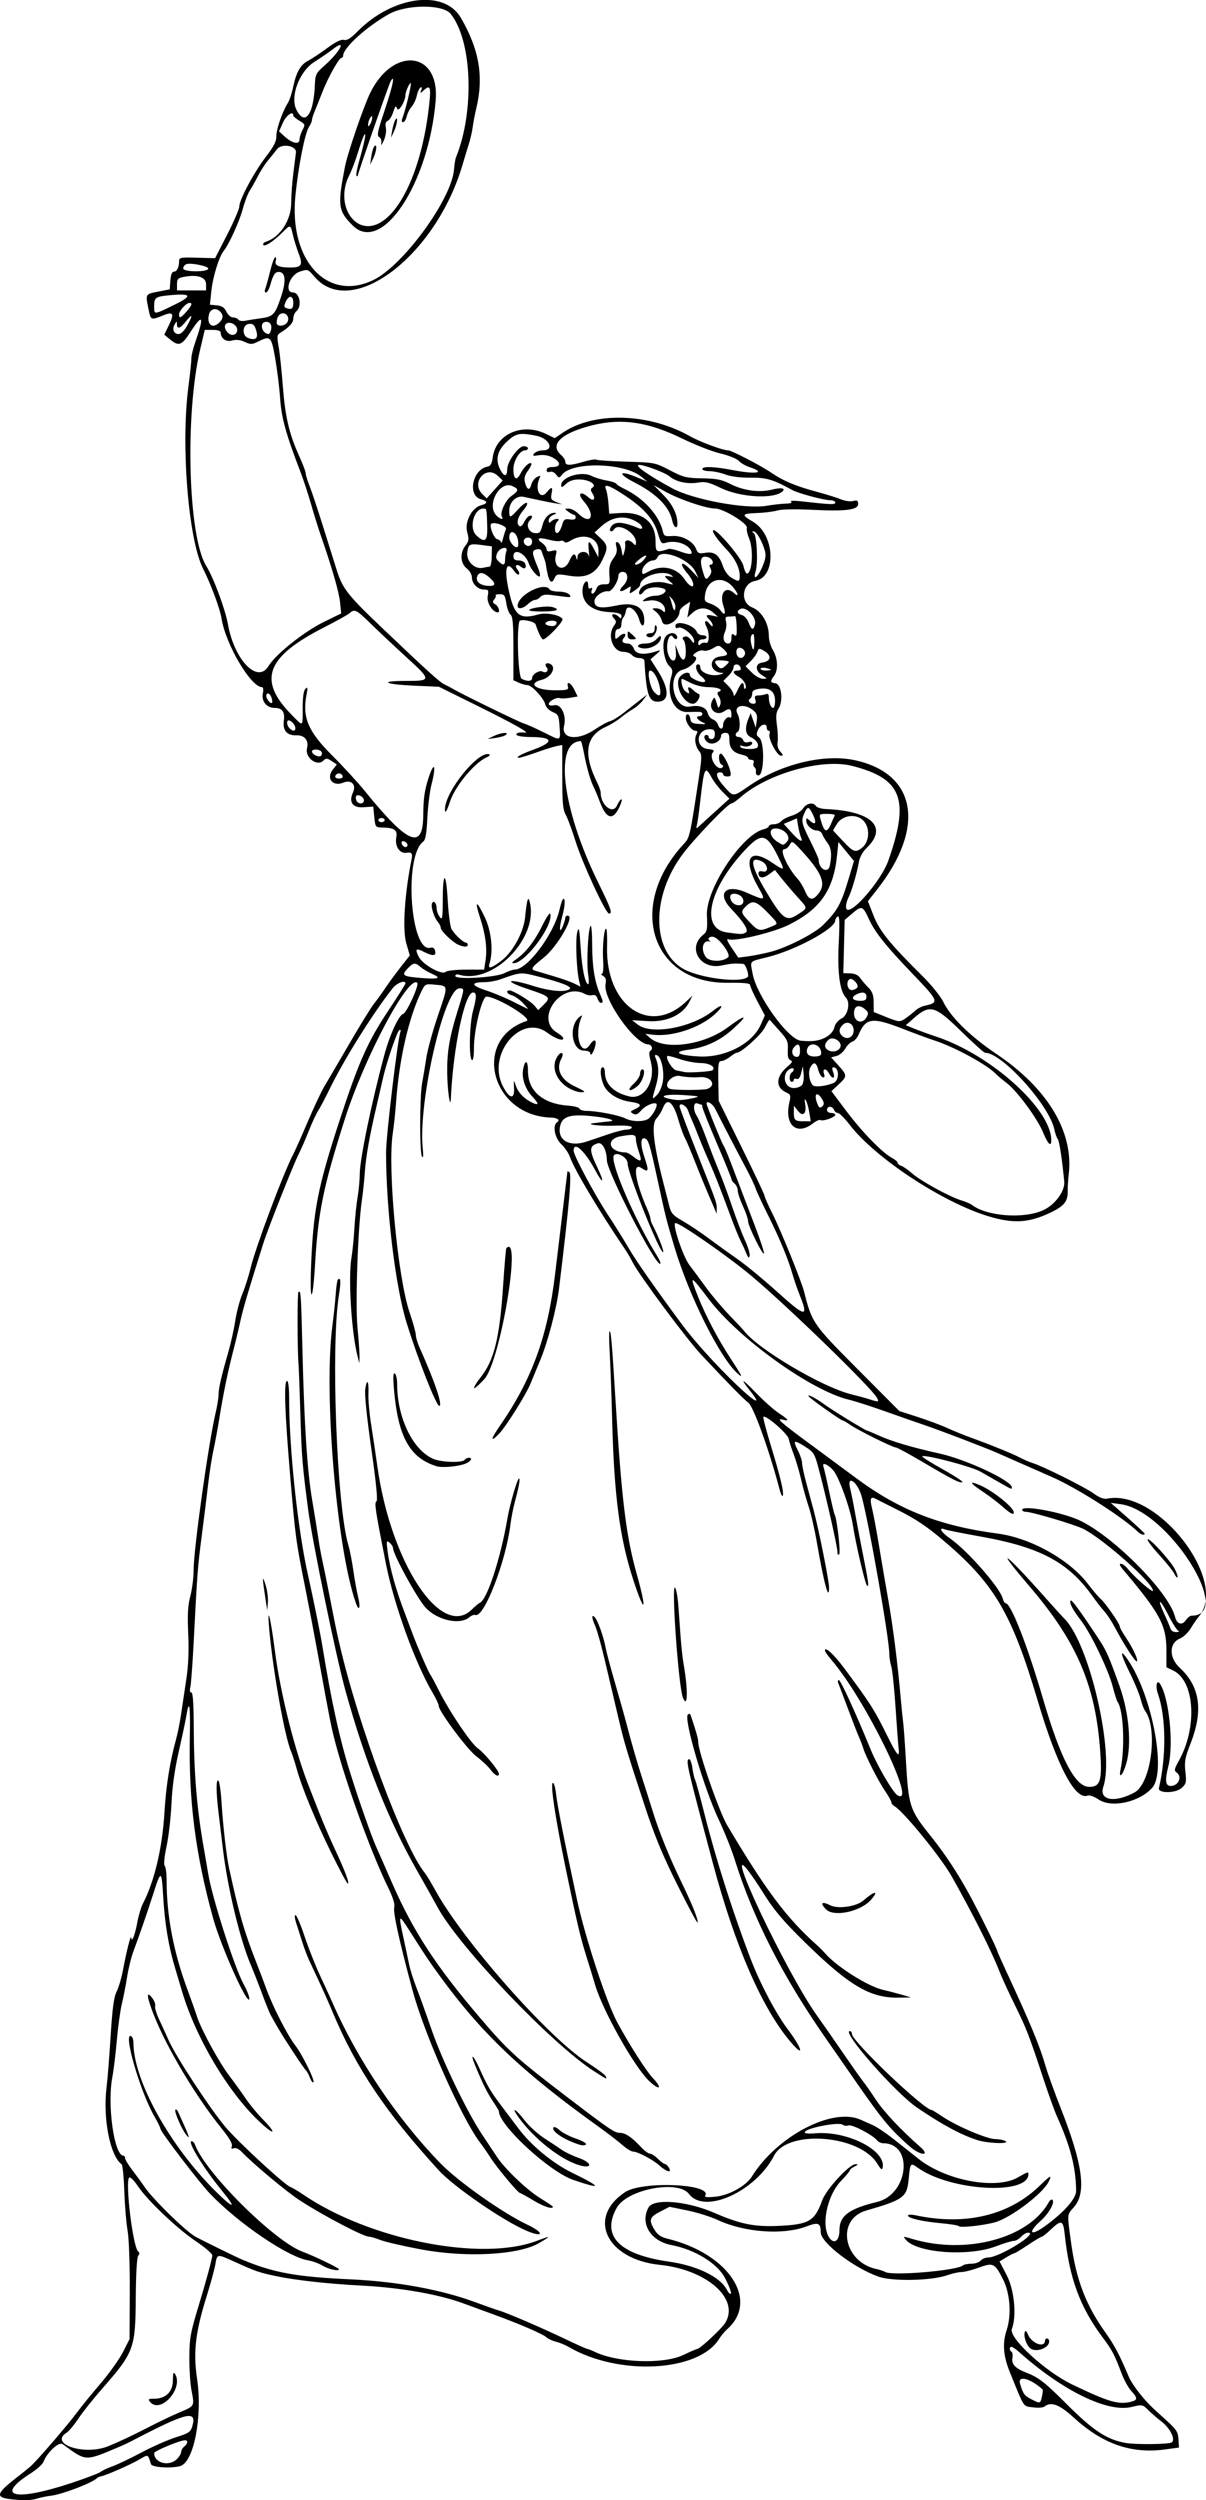 <?xml version="1.0" encoding="UTF-8"?>
<svg version="1.1" viewBox="0 0 544.46 1128.4" xmlns="http://www.w3.org/2000/svg">
<path d="m4.275 1127.9c-6.628-0.83-5.831-2.757 4.375-10.577 1.682-1.289 4.021-3.188 5.198-4.219 2.836-2.485 16.916-18.844 21.06-24.469 1.805-2.449 6.522-8.244 10.483-12.877 3.961-4.633 8.528-11.037 10.15-14.232l2.948-5.809 0.091-21.463c0.053-12.459-0.361-24.02-0.987-27.557-0.593-3.352-1.257-11.316-1.475-17.699-0.218-6.383-0.762-11.867-1.208-12.188-5.226-3.749-8.557-20.818-6.792-34.801 0.423-3.352 1.243-13.688 1.823-22.969 0.79-12.66 1.468-17.695 2.711-20.156 0.912-1.805 2.211-6.234 2.888-9.844 1.59-8.479 3.595-16.331 3.71-14.531 0.172 2.687 1.674-1.092 2.748-6.914 0.558-3.029 1.695-6.826 2.525-8.438 5.254-10.199 8.778-25.173 9.735-41.367 0.691-11.696 2.465-22.817 5.234-32.812 0.714-2.578 1.727-7.641 2.251-11.25 0.524-3.609 1.581-10.673 2.348-15.698 0.955-6.253 1.234-12.761 0.883-20.625-0.392-8.777-0.165-12.809 0.961-17.077 0.811-3.073 1.474-8.365 1.474-11.759 0-9.314 6.692-57.131 9.914-70.838 0.735-3.127 1.336-6.812 1.336-8.19 0-2.864 1.215-8.199 4.313-18.938 1.19-4.125 2.649-10.664 3.243-14.531 0.593-3.867 2.047-9.352 3.229-12.188s2.863-8.109 3.735-11.719c2.272-9.41 14.665-42.475 19.15-51.094 0.939-1.805 3.936-8.523 6.659-14.929 2.723-6.406 6.106-13.578 7.517-15.938 1.411-2.359 6.492-11.04 11.292-19.29 4.8-8.25 9.743-16.266 10.985-17.812 1.242-1.547 3.586-4.793 5.209-7.214 1.622-2.421 4.766-6.708 6.984-9.527l4.035-5.125-1.576-5.421c-1.817-6.249-0.78-22.504 2.444-38.338 0.461-2.262-0.177-2.993-2.26-2.595-3.072 0.587-5.469-2.894-4.725-6.861 0.634-3.379-0.758-4.4-6.171-4.528-3.237-0.077-3.288-0.141-3.75-4.765l-0.469-4.688-4.417 0.308c-4.92 0.343-6.752-2.279-4.716-6.749 1.58-3.468-0.802-5.856-4.368-4.379-4.751 1.968-7.892-1.886-4.771-5.854l1.843-2.343-2.36-1.546c-2.064-1.352-2.531-1.375-3.722-0.184-2.845 2.845-8.438-1.387-7.384-5.587 0.893-3.557-1.105-5.967-4.829-5.827-4.24 0.159-6.271-2.248-5.639-6.685 0.556-3.907-0.737-5.684-4.137-5.684-3.617 0-6.045-2.976-5.332-6.537 0.33-1.649 0.174-2.838-0.372-2.838-5.043 0-16.398-19.228-18.27-30.937-0.714-4.467-4.79-15.467-8.337-22.501-6.674-13.234-10.109-55.873-6.625-82.241 0.765-5.787 1.361-11.483 1.325-12.656-0.036-1.174 0.747-4.454 1.74-7.29 4.155-11.866 3.481-13.353-2.127-4.688-3.987 6.161-5.254 6.628-9.202 3.398l-2.639-2.159 2.113-4.349c2.463-5.07 1.908-6.177-2.261-4.502-6.102 2.452-5.924 2.534-7.086-3.254-1.274-6.341-1.357-6.214 4.854-7.415l4.846-0.938 0.288-3.984c0.185-2.555 0.738-3.984 1.54-3.984 1.385 0 2.39-2.004 2.39-4.766 0-1.655 0.656-1.781 8.128-1.564l8.128 0.236 5.466-10.66c3.006-5.863 5.466-11.57 5.466-12.682 0-3.029 6.681-15.501 12.068-22.529 3.566-4.652 4.728-6.951 4.665-9.225-0.084-3.018 2.704-11.059 5.204-15.012 0.723-1.143 1.779-4.315 2.346-7.048 1.406-6.777 3.338-10.191 6.772-11.967 1.594-0.824 5.467-3.39 8.607-5.702 3.845-2.831 6.323-4.043 7.589-3.712 1.357 0.355 3.049-0.695 6.094-3.784 15.807-16.034 39.084-19.16 46.625-6.263 8.286 14.172 10.437 26.494 7.089 40.615-0.672 2.836-1.433 6.788-1.689 8.783-0.257 1.995-1.022 5.37-1.702 7.5s-1.977 6.405-2.885 9.498c-12.115 41.293-50.177 70.068-66.855 50.542-2.967-3.474-3.015-3.49-6.646-2.292-4.611 1.522-7.132 9.406-3.007 9.406 3.004 0 4.123 6.266 1.507 8.438-0.773 0.642-1.406 2.139-1.406 3.328 0 1.964-1.85 3.967-6.018 6.516-1.313 0.803-1.4 1.677-0.603 6.094 0.512 2.836 1.388 11.158 1.949 18.493 0.943 12.345 2.702 20.258 6.414 28.851 0.446 1.031 1.501 3.471 2.346 5.422 0.845 1.951 1.536 4.052 1.536 4.669s0.825 3.24 1.833 5.828 3.68 10.612 5.937 17.831 5.072 16.203 6.255 19.964c2.588 8.227 5.024 11.315 20.619 26.131 21.386 20.318 25.807 24.31 28.169 25.433 1.289 0.613 2.977 1.5 3.75 1.972 3.403 2.075 29.759 14.927 31.875 15.543 1.289 0.375 5.383 2.205 9.097 4.066 7.841 3.929 7.508 4.061 7.039-2.795-0.331-4.841-0.606-5.412-3.105-6.447-1.563-0.647-2.981-2.089-3.298-3.352-0.729-2.906-6.163-8.797-8.114-8.797-0.841 0-2.604-0.49-3.918-1.088l-2.388-1.088v-14.266c0-11.042-0.295-14.511-1.304-15.348-0.717-0.595-1.579-2.915-1.915-5.154-0.533-3.554-0.908-4.071-2.954-4.071-1.289 0-2.118 0.225-1.843 0.5 0.275 0.275-4e-3 1.107-0.62 1.849-0.889 1.071-0.791 1.532 0.477 2.242 1.423 0.796 2.307 3.613 1.135 3.613-2.323 0-5.127-4.395-4.6-7.208 0.531-2.829 0.379-3.104-1.72-3.104-2.807 0-5.406-2.675-5.406-5.564 0-1.174-1.055-2.965-2.344-3.979-2.894-2.276-3.146-6.998-0.549-10.299 1.559-1.982 1.659-2.79 0.764-6.146-1.226-4.593 2.152-11.012 6.349-12.066 3.006-0.754 2.991-1.893-0.035-2.653-6.294-1.58-3.995-13.504 2.846-14.757 1.404-0.257 2.004-1.31 2.391-4.194 1.408-10.514 13.303-15.767 23.989-10.593l4.003 1.938 3.558-2.43c14.081-9.618 38.811-8.977 57.349 1.485 4.707 2.656 14.919 6.445 17.373 6.445 1.521 0 14.75 6.86 19.525 10.124 5.392 3.686 10.892 5.992 20.405 8.554 4.383 1.18 9.36 2.737 11.061 3.459 1.701 0.722 4.127 1.053 5.391 0.736 1.879-0.472 2.298-0.227 2.298 1.342 0 2.686-5.629 3.385-21.008 2.61-7.339-0.37-13.552-0.244-15.454 0.313-1.749 0.512-5.862 1.03-9.141 1.151-7.058 0.261-7.29 0.752-1.859 3.935 9.992 5.856 10.718 24.97 1.013 26.682-5.968 1.053-6.989 9.733-1.408 11.966 4.311 1.725 7.543 7.225 7.543 12.837 0 1.887 0.842 4.813 1.871 6.501 2.206 3.618 2.44 9 0.502 11.562-1.886 2.493-1.776 3.047 0.673 3.395 2.687 0.382 3.548 8.055 1.29 11.501-1.075 1.641-1.23 3.37-0.669 7.501 0.401 2.953 0.531 6.401 0.29 7.662-0.267 1.399 0.212 3.014 1.229 4.136 1.375 1.519 1.421 1.842 0.263 1.842-1.773 0-5.88-7.838-5.13-9.791 0.308-0.802 0.151-1.459-0.348-1.459s-0.908-0.633-0.908-1.406c0-2.278-2.761-1.608-3.928 0.953-0.888 1.948-0.803 2.561 0.487 3.516 2.574 1.905 2.299 17.094-0.31 17.094-0.793 0-1.293-0.684-1.147-1.57 0.143-0.863-0.155-1.826-0.662-2.139-0.507-0.313-0.684-1.189-0.393-1.946 0.329-0.858-0.039-1.376-0.978-1.376-0.829 0-1.507-0.388-1.507-0.863s-1.27-1.142-2.822-1.483c-3.919-0.861-5.615-2.862-5.615-6.627 0-2.589-0.365-3.214-1.875-3.214-1.031 0-1.875 0.567-1.875 1.261 0 2.306-3.091 4.229-5.391 3.353-2.078-0.792-2.998-3.676-1.172-3.676 0.516 0 0.938 0.422 0.938 0.938 0 0.516 0.633 0.938 1.406 0.938 0.855 0 1.406-0.872 1.406-2.227 0-1.74-0.504-2.227-2.304-2.227-6.203 0-6.823 8.376-0.664 8.97 2.427 0.234 2.872 0.563 2.072 1.527-2.028 2.443 2.322 8.891 4.452 6.6 0.364-0.392 0.135-0.901-0.509-1.131-1.261-0.45-1.658-4.95-0.436-4.95 1.005 0 3.562 4.587 4.311 7.734 0.515 2.164 0.31 2.578-1.279 2.578-1.041 0-1.893-0.422-1.893-0.938 0-0.516-0.633-0.938-1.406-0.938-2.368 0-1.576 2.619 1.984 6.56 4.18 4.626 3.723 4.647 11.251-0.507 14.265-9.766 33.631-14.487 47.422-11.561 28.069 5.956 32.326 30.296 10.222 58.444l-4.121 5.248 2.575 6.562c2.716 6.922 7.425 12.731 22.071 27.226 3.976 3.935 8.171 9.13 9.366 11.599 3.365 6.951 12.192 15.606 24.009 23.543 23.054 15.483 34.846 35.031 32.664 54.151-0.303 2.657-0.516 5.953-0.473 7.325 0.159 5.081-1.476 7.154-8.105 10.274-9.545 4.492-16.445 4.89-27.459 1.584-20.8-6.245-51.164-26.204-62.839-41.306-2.292-2.965-4.713-5.391-5.381-5.391-0.668 0-1.456-0.633-1.753-1.406-0.297-0.773-1.127-1.406-1.846-1.406s-1.306 0.633-1.306 1.406c0 0.781 0.833 1.406 1.875 1.406 1.031 0 1.875 0.381 1.875 0.846 0 1.081-5.567 3.05-6.679 2.363-0.461-0.285-1.946 0.353-3.3 1.417-7.433 5.847-13.134 0.831-10.744-9.453 0.715-3.076 0.569-3.523-1.447-4.442-4.96-2.26-4.726-7.194 0.554-11.637 2.193-1.845 2.493-2.475 1.383-2.901-1.021-0.392-1.357-1.712-1.202-4.718 0.194-3.748-0.201-4.635-3.866-8.684-2.245-2.481-4.192-4.657-4.326-4.836-0.134-0.179-1.119 1.391-2.19 3.49-1.697 3.326-10.647 11.367-12.653 11.367-0.387 0-1.777 0.844-3.088 1.875-1.311 1.031-3.065 1.875-3.898 1.875-1.3-2.4e-4 -1.491 1.269-1.353 8.954l0.161 8.954 10.386 21.059c5.712 11.582 10.386 21.486 10.386 22.007 0 0.522 1.524 3.974 3.386 7.672 3.854 7.653 13.131 30.489 14.387 35.417 3.607 14.145 3.991 14.701 24.154 34.961l18.853 18.945 8.282 2.668c4.555 1.467 10.602 3.726 13.438 5.02s7.477 3.189 10.312 4.213c8.955 3.232 19.1 7.349 22.5 9.133 1.805 0.946 4.336 2.038 5.625 2.426 4.466 1.343 23.612 10.875 27.496 13.689 2.706 1.96 4.622 2.687 6.25 2.37 22.744-4.428 54.972 37.185 41.276 53.295-0.877 1.031-2.51 3.407-3.629 5.28-1.119 1.873-3.277 3.92-4.796 4.549-5.049 2.091-5.099 8.675-0.101 13.29 9.107 8.409 10.648 19.238 4.846 34.068-2.516 6.432-2.85 8.248-2.345 12.756 0.529 4.715 0.363 5.466-1.614 7.308-2.689 2.506-10.918 2.579-10.336 0.093 3.391-14.497 3.205-32.171-0.449-42.526-1.266-3.588-0.483-6.841 1.049-4.361 4.067 6.581 6.106 27.285 3.649 37.064-1.62 6.45-1.323 8.886 1.084 8.886 3.452 0 5.317-4.119 2.724-6.015-1.293-0.945-1.19-1.544 0.909-5.299 8.525-15.253 7.204-36.167-2.579-40.832l-2.993-1.427-0.011-7.666c-0.016-11.352-2.829-16.578-19.648-36.494-1.429-1.692-1.746-2.578-0.923-2.578 0.689 0 2.022 0.955 2.962 2.123 3.206 3.983 11.552 11.262 11.552 10.076 0-3.484-22.313-23.302-31.406-27.894-3.932-1.986-23.307-7.741-26.058-7.741-0.879 0-1.598-0.422-1.598-0.938 0-2.03 15.626 0.629 24.397 4.151 14.866 5.969 41.686 32.546 44.613 44.209 0.83 3.306 3.182 4.027 4.865 1.492 0.745-1.122 1.957-2.039 2.694-2.039 19.378 0-10.818-47.393-32.05-50.303l-4.562-0.625 7.678 6.766c4.223 3.721 7.678 6.954 7.678 7.183 0 0.846-1.778 0.381-2.98-0.78-7.01-6.773-27.728-19.963-39.208-24.961-2.836-1.235-8.742-3.831-13.125-5.769-4.383-1.938-9.507-4.195-11.386-5.015-5.704-2.488-25.204-9.94-32.676-12.486-3.867-1.318-12.094-4.196-18.281-6.395-6.188-2.199-13.294-4.476-15.791-5.061-16.983-3.974-49.958-27.631-63.451-45.522-8.365-11.091-8.82-11.169-4.665-0.792 3.411 8.518 8.844 18.828 14.497 27.511 5.497 8.442 5.866 9.213 3.364 7.031-7.956-6.938-22.023-35.058-28.609-57.188-3.77-12.668-3.818-12.861-7.544-30-3.612-16.616-4.165-18.424-5.799-18.968-1.997-0.666-2.092 2.816-0.228 8.351 2.191 6.504 2 7.174-1.409 4.94-4.115-2.696-2.771 6.204 2.861 18.944 0.718 1.625 1.306 3.424 1.306 3.997s0.396 1.776 0.88 2.671c2.374 4.391 5.491 12.409 4.824 12.409-1.72 0-16.017-35.735-16.017-40.036 0-3.046-5.914-5.897-6.386-3.079-0.764 4.57 10.241 29.613 19.687 44.799 1.057 1.7 1.715 3.298 1.462 3.552-1.768 1.768-24.119-41.526-24.143-46.765-0.02-4.384-2.058-8.226-4.036-7.609-4.063 1.267-4.064 2.92-5e-3 11.462 3.107 6.539 2.281 7.199-1.106 0.884-4.843-9.027-9.848-13.575-9.848-8.949 0 2.064 9.502 19.813 15.453 28.866 3.22 4.898 7.494 11.752 9.498 15.23 3.115 5.406 12.194 18.393 24.025 34.363 5.375 7.255 15.198 18.136 24.081 26.672 8.698 8.358 12.134 10.163 6.962 3.657-5.169-6.502-4.293-6.375 2.163 0.314 3.526 3.653 8.204 7.822 10.396 9.265 4.358 2.87 5.001 3.796 2.109 3.04-3.643-0.953-1.656 0.848 12.2 11.053 7.701 5.672 16.86 12.441 20.354 15.041 19.612 14.6 37.814 21.757 64.252 25.265 14.777 1.961 32.232 11.688 40.627 22.639 2.315 3.02 4.961 6.132 5.879 6.914 2.101 1.79 8.564 11.128 8.564 12.375 0 0.512 1.274 2.818 2.831 5.125 3.276 4.854 5.855 10.608 4.754 10.608-0.818 0-5.889-7.935-9.886-15.469-1.368-2.578-3.446-5.742-4.619-7.031s-3.703-4.539-5.622-7.221c-10.747-15.019-23.51-21.814-49.802-26.514-8.25-1.475-15.738-2.97-16.641-3.323-3.142-1.229-1.629 1.351 2.428 4.143 7.645 5.26 22.476 22.176 23.722 27.057 0.296 1.16 0.873 2.109 1.282 2.109 2.411 0 9.813 18.938 16.99 43.467 7.804 26.673 14.398 39.284 20.608 39.417 5.043 0.108 5.982-2.593 5.19-14.915-1.957-30.44-10.341-50.257-31.956-75.531-16.68-19.503-11.16-15.527 7.244 5.218 3.659 4.125 7.521 8.376 8.581 9.447 11.258 11.371 22.601 60.56 17.467 75.742-2.068 6.115 5.005 7.438 14.017 2.623 7.675-4.101 10.814-29.263 4.64-37.188-0.402-0.516-1.237-2.836-1.856-5.156-0.619-2.32-2.77-7.517-4.779-11.548-3.746-7.515-4.721-11.003-2.144-7.67 11.511 14.883 19.055 51.843 12.139 59.474-5.865 6.471-18.344 9.168-24.153 5.221-2.003-1.361-4.078-2.092-4.968-1.75-5.596 2.147-13.786-13.425-22.503-42.787-11.753-39.585-19.578-52.864-42.692-72.444-7.514-6.365-12.491-9.685-20.582-13.732-4.383-2.192-8.748-4.4-9.701-4.907-2.561-1.363-2.955-0.323-1.748 4.615 0.597 2.44 1.952 9.71 3.012 16.155s2.969 17.625 4.244 24.844c2.202 12.476 4.221 28.504 5.668 45 0.362 4.125 0.836 8.766 1.054 10.312 0.218 1.547 0.752 8.93 1.187 16.406 1.265 21.732 1.609 22.783 11.503 35.117 6.068 7.563 11.815 16.26 17.063 25.821 4.198 7.647 12.718 24.885 12.718 25.732 0 0.224 1.723 4.124 3.829 8.666 11.394 24.576 15.324 34.062 18.143 43.797 0.882 3.046 3.939 11.484 6.792 18.75 9.893 25.195 11.567 37.865 5.859 44.366-3.223 3.671-3.141 2.626-1.27 16.228 2.279 16.57 6.654 28.021 15.369 40.235 4.209 5.899 6.338 9.921 10.781 20.375 1.43 3.364 6.742 10.177 10.981 14.084 0.679 0.626 3.457 3.157 6.174 5.625 4.229 3.842 4.97 5.026 5.156 8.237l0.217 3.75-6.353 0.854c-15.239 2.049-28.184-2.491-41.254-14.467-6.336-5.806-10.158-7.248-13.064-4.928-0.687 0.548-2.976 0.71-5.326 0.376-4.537-0.645-3.553 0.862-10.361-15.878-2.961-7.28-3.405-13.055-1.455-18.925 2.289-6.891 1.587-16.664-1.655-23.029-3.689-7.244-4.393-7.582-10.872-5.22-3.013 1.099-6.542 1.997-7.842 1.997-1.3 0-4.179 0.64-6.397 1.423-7.146 2.521-24.78 2.89-31.081 0.65-11.277-4.009-26.043-15.328-26.073-19.986-0.028-4.286-1.055-4.713-6.427-2.672-10.504 3.991-28.003 2.727-40.042-2.893-3.136-1.464-9.319-3.406-13.739-4.316l-8.037-1.654-4.307 2.215c-4.775 2.456-5.172 3.772-2.472 8.201 1.344 2.204 2.897 3.261 5.856 3.985 27.665 6.771 41.561 27.842 26.939 40.848-1.148 1.021-2.774 2.97-3.615 4.333-9.249 14.988-45.297 16.909-68.047 3.625-1.547-0.903-4.078-1.94-5.625-2.304s-3.454-1.24-4.237-1.945c-1.758-1.583-12.519-6.229-24.357-10.516-4.898-1.774-10.594-3.859-12.656-4.634-11.396-4.28-28.693-7.331-46.875-8.267-14.682-0.756-29.279-2.37-37.969-4.197-8.135-1.711-9.239-2.093-19.456-6.732-7.48-3.397-7.444-3.402-8.228 1.323-0.364 2.191-2.118 8.625-3.898 14.297-5.078 16.175-6.162 25.37-4.384 37.176 2.583 17.152-1.409 37.888-7.627 39.62-4.12 1.147-12.703 0.587-13.154-0.859-1.456-4.659-1.137-4.537-5.365-2.062-3.904 2.285-15.056 7.168-17.313 7.58-0.63 0.115-1.409 0.473-1.731 0.795-2.128 2.128-15.628 7.307-20.562 7.887-2.062 0.243-4.973 0.838-6.468 1.323-2.683 0.871-6.635 0.937-12.447 0.209zm28.001-7.244c6.544-2.173 12.487-4.439 13.206-5.036 0.719-0.597 3.107-1.72 5.307-2.496 2.2-0.776 8.069-3.575 13.044-6.221 4.975-2.645 11.991-5.739 15.592-6.875 5.884-1.856 6.635-2.371 7.413-5.082 2.11-7.355-2.483-6.223-27.313 6.736-1.422 0.742-3.64 1.795-4.929 2.34-16.581 7.012-15.325 7.055-26.373-0.916-1.65-1.191-6.996 3.792-8.598 8.014-0.414 1.09-2.945 3.381-5.625 5.09-16.758 10.688-7.391 12.966 18.275 4.444zm47.633-10.834c1.031-1.031 1.875-2.456 1.875-3.167 0-0.71 0.633-1.817 1.406-2.458 1.702-1.413 1.829-2.812 0.254-2.812-2.193 0-13.848 4.855-13.848 5.769 0 4.526 6.717 6.265 10.312 2.669zm-31.196-5.7c4.01-1.588 11.509-5.088 16.665-7.779 5.156-2.69 12.223-6.095 15.703-7.566 6.888-2.911 6.765-2.681 5.356-9.999-0.535-2.777-0.965-9.269-0.956-14.425 0.015-8.833 0.496-11.568 4.123-23.438 3.269-10.699 6.243-21.641 6.243-22.974 0-0.783-3.269-3.607-7.266-6.276-8.424-5.625-21.928-18.429-26.301-24.938-1.663-2.475-3.411-4.26-3.885-3.967-2.062 1.274 1.631 31.867 4.04 33.474 0.633 0.422 0.62 1.044-0.04 1.875-0.603 0.76-1.032 8.226-1.103 19.206-0.146 22.648-0.802 24.403-15.27 40.897-3.973 4.529-8.766 10.559-10.651 13.399-1.885 2.84-4.237 5.67-5.226 6.287-8.221 5.134 7.778 10.496 18.568 6.222zm19.009-20.081c-0.996-1.2-0.726-1.406 1.85-1.406 5.25 0 8.46-3.131 8.477-8.267 0.01-3.179 0.265-4.002 0.923-2.983 4.14 6.407-6.501 18.378-11.25 12.656zm461.22 18.322c1.934-1.223-0.656-6.496-4.671-9.512-1.646-1.236-4.231-3.471-5.745-4.966-2.727-2.694-2.798-2.708-7.763-1.516-10.768 2.583-31.076-7.347-50.604-24.745-1.498-1.335-3.08-2.427-3.516-2.427-1.036 0-1.022 1.622 0.02 2.266 0.446 0.276 0.633 1.461 0.414 2.634-0.538 2.884 1.255 4.836 6.189 6.737 5.631 2.17 8.387 4.313 18.292 14.226 12.008 12.017 18.275 16.122 26.793 17.552 4.634 0.778 19.248 0.602 20.591-0.248zm-58.545-20.733c0.348-1.584 0.487-3.011 0.309-3.173-5.567-5.043-11.376-6.535-10.2-2.62 1.384 4.608 1.928 5.368 4.986 6.965 4.086 2.134 4.183 2.111 4.904-1.173zm40.532 2.289c2.7-0.724 2.658-1.712-0.203-4.797-1.272-1.372-3.204-4.834-4.293-7.694-3.446-9.045-4.31-10.694-8.625-16.45-10.233-13.652-15.054-26.765-17.149-46.641-0.666-6.319-1.488-6.596-6.23-2.101-1.899 1.8-3.744 3.273-4.101 3.273s-3.175 1.688-6.263 3.75-5.884 3.752-6.212 3.753c-0.328 0-1.946 0.827-3.596 1.833l-3 1.829 3.234 6.204c3.441 6.602 4.567 18.377 2.322 24.282-1.5 3.946 15.045 19.18 27.162 25.008 16.665 8.016 21.149 9.305 26.953 7.75zm-46.036-24.251c-1.753-1.753-2.88-5.43-2.215-7.228 0.274-0.74 0.819-0.284 1.4 1.17 1.671 4.184 7.709 6.307 7.709 2.711 0-0.481 0.422-0.874 0.938-0.874 0.516 0 0.938 0.581 0.938 1.292 0 3.171-6.393 5.307-8.77 2.929zm-156.55 3.279c3.274-1.547 6.191-2.812 6.481-2.812 1.194 0 10.976-9.111 12.581-11.719 6.655-10.811-8.197-23.996-29.521-26.206-24.117-2.5-33.099-21.3-15.682-32.826 7.741-5.123 39.473-3.746 36.188 1.57-0.454 0.734 0.923 0.875 4.717 0.484 6.018-0.621 13.704-4.882 16.281-9.025 11.447-18.402 36.522-31.477 49.234-25.672 1.141 0.521 3.551 1.593 5.356 2.383 1.805 0.79 6.023 3.609 9.375 6.266s8.498 6.732 11.435 9.057c12.306 9.738 34.86 13.945 44.676 8.334 4.53-2.59 4.826-2.683 4.826-1.522 0 9.638-35.215 7.62-49.934-2.861-3.361-2.393-3.429-2.309-4.123 5.117-0.762 8.163-2.309 9.307-19.16 14.174-13.826 3.993-10.377 23.3 4.722 26.437 1.32 0.274 3.101 0.875 3.957 1.335 3.347 1.798 32.314-0.674 34.959-2.984 0.49-0.428 2.231-0.778 3.87-0.778 1.638 0 3.504-0.633 4.146-1.406 0.642-0.773 2.158-1.406 3.369-1.406 5.053 0 22.952-11.084 18.104-11.211-0.822-0.022-2.259 0.805-3.192 1.836s-2.425 1.875-3.315 1.875-4.516 1.106-8.058 2.457c-12.377 4.723-35.718 3.027-40.683-2.955-1.363-1.642-1.331-1.646 2.843-0.396 24.339 7.292 52.554-0.241 61.627-16.454 0.571-1.021 1.338-1.556 1.704-1.19 1.199 1.199-1.548 6.12-5.292 9.481-6.085 5.463-4.7 7.207 1.917 2.414 8.638-6.257 14.102-12.436 14.071-15.91-0.095-10.583-2.539-20.074-8.677-33.697-1.046-2.32-3.711-9.703-5.923-16.406-6.761-20.484-7.699-22.917-12.996-33.668-2.817-5.717-5.935-12.504-6.929-15.082-3.468-8.994-12.04-26.061-21.659-43.125-4.84-8.586-21.834-29.421-25.813-31.647-0.776-0.434-1.411-1.22-1.411-1.746 0-0.526-1.21-2.72-2.689-4.875-3.038-4.427-8.897-15.845-9.949-19.388-0.383-1.289-1.266-3.609-1.963-5.156-0.697-1.547-2.913-7.242-4.924-12.656-2.011-5.414-3.971-10.582-4.354-11.484-0.383-0.902-0.309-1.641 0.166-1.641 0.819 0 7.732 15.088 14.389 31.406 2.994 7.338 10.002 19.306 12.045 20.569 9.46 5.847-14.199-42.802-29.576-60.816-1.73-2.026-3.145-4.045-3.145-4.486 0-1.97 3.996 1.67 8.588 7.824 11.665 15.633 13.795 18.972 19.537 30.623 4.501 9.133 5.727 10.464 5.143 5.583-0.201-1.676-0.826-10.008-1.39-18.516s-1.428-16.764-1.92-18.348c-0.492-1.583-0.889-4.115-0.881-5.625 0.034-6.63-9.214-59.25-12.493-71.082-1.843-6.651-6.827-10.127-5.188-3.618 0.487 1.934 1.48 6.891 2.206 11.016 0.726 4.125 2.169 11.719 3.206 16.875 2.889 14.366 3.249 17.003 2.178 15.938-0.883-0.878-5.083-18.86-6.351-27.188-1.155-7.585-6.414-22.2-8.975-24.942-2.639-2.825-5.16-3.66-4.302-1.425 0.272 0.709 1.415 5.666 2.539 11.016 1.124 5.35 2.239 10.045 2.476 10.434 1.042 1.708 2.827 17.181 2.075 17.996-0.49 0.532-0.822 0.014-0.822-1.284 0-2.245-5.191-25.158-8.518-37.6-1.761-6.583-2.169-7.234-6.103-9.723-5.098-3.225-5.598-2.941-3.178 1.806 1.023 2.007 1.861 4.538 1.861 5.624s0.851 5.11 1.892 8.942c1.041 3.832 2.514 9.288 3.274 12.124 2.335 8.713 7.022 32.097 7.022 35.035 0 6.796-2.299-1.704-5.556-20.538-0.984-5.691-2.635-12.862-3.67-15.938-1.034-3.075-2.557-8.544-3.384-12.154-0.827-3.609-2.314-8.672-3.305-11.25-0.991-2.578-2.029-5.793-2.306-7.143-0.482-2.346-10.398-10.957-11.43-9.925-0.244 0.244 1.21 5.872 3.231 12.506 4.48 14.705 6.106 21.469 5.54 23.051-0.236 0.659-0.925-0.7-1.532-3.02-4.492-17.177-11.684-37.149-14.011-38.906-2.237-1.688-8.428-7.991-21.181-21.563-6.571-6.993-28.058-35.892-31.02-41.719-0.917-1.805-2.382-4.336-3.256-5.625-12.181-17.973-23.103-36.264-25.136-42.094-0.584-1.675-2.338-4.238-3.899-5.695-2.911-2.719-4.024-8.554-1.884-9.876 1.576-0.974 0.227-2.042-2.684-2.125-27.15-0.772-35.939-35.229-11.118-43.587 2.97-1-13.475-10.998-18.089-10.998-2.001 0-5.661 15.093-5.64 23.258 9e-3 3.708-0.335 5.699-0.922 5.335-1.424-0.88-1.098-16.193 0.469-22.031 1.752-6.526 1.758-8.438 0.027-8.438-3.722 0-8.95 24.991-9.982 47.714-0.251 5.53-1.543-3.232-1.653-11.214-0.132-9.563 0.952-16.105 4.643-28.026 3.26-10.53 3.245-10.35 0.892-10.35-6.878 0-18.705 51.49-16.577 72.169 0.346 3.365 0.226 4.659-0.349 3.75-1.131-1.788-1.066-27.132 0.085-33.263 0.484-2.578 1.325-7.641 1.868-11.25 0.543-3.609 2.899-12.188 5.235-19.063 4.762-14.014 4.819-13.396-1.291-13.983-4.428-0.425-4.511-0.383-6.225 3.183-5.707 11.869-9.946 30.392-11.339 49.551-0.337 4.641-1.026 11.139-1.53 14.441-2.405 15.75 2.261 65.149 7.638 80.865 1.528 4.465 2.777 8.989 2.777 10.053s0.811 3.738 1.802 5.944c6.748 15.009 10.47 26.041 8.788 26.041-1.376 0-9.691-21.133-14.756-37.5-5.067-16.375-9.281-51.329-9.269-76.875 4e-3 -7.609 5.422-52.724 6.559-54.609 0.233-0.387 0.035-0.703-0.44-0.703-0.921 0-5.803 14.222-7.563 22.031-0.581 2.578-1.894 8.273-2.919 12.656-3.116 13.332-4.764 22.643-5.225 29.531-0.242 3.609-0.838 9.305-1.325 12.656-1.846 12.703-3.016 46.937-1.971 57.656 0.553 5.672 0.962 11.578 0.91 13.125l-0.095 2.812-0.833-3.281c-2.766-10.891-4.261-35.579-2.696-44.531 0.451-2.578 1.037-8.484 1.303-13.125 0.266-4.641 0.916-10.969 1.445-14.062 0.529-3.094 0.964-7.734 0.968-10.312 8e-3 -6.658 5.323-32.422 11.119-53.906 2.444-9.057 6.524-17.942 8.474-18.452 1.572-0.411 7.333-13.065 6.381-14.017-3.872-3.872-23.828 33.606-32.652 61.321-9.921 31.162-12.09 41.833-13.569 66.773-0.975 16.437-2.372 16.811-1.751 0.469 0.989-26.043 2.969-36.164 13.164-67.289 8.369-25.551 12.517-34.87 21.623-48.579 4.313-6.493 7.841-12.083 7.841-12.422 0-1.715-3.856-0.27-5.776 2.164-8.951 11.349-21.847 31.966-28.462 45.501-2.016 4.125-4.358 8.555-5.205 9.844-0.847 1.289-2.705 5.297-4.131 8.906-1.425 3.609-3.544 8.461-4.708 10.781-2.521 5.027-13.681 33.182-15.792 39.844-6.424 20.269-9.279 29.913-10.406 35.156-0.72 3.352-2.132 9.258-3.137 13.125-2.525 9.717-4.538 19.426-6.32 30.469-0.832 5.156-2.077 11.906-2.767 15-0.69 3.094-1.743 9.844-2.34 15-0.597 5.156-1.904 15.703-2.904 23.438-1.875 14.498-2.017 16.367-3.622 47.565-0.523 10.176-1.218 19.563-1.543 20.859-0.365 1.456-0.194 2.357 0.448 2.357 0.717 0 1.058 4.872 1.099 15.703 0.08 21.019 1.397 36.817 4.551 54.609 0.594 3.352 1.5 8.625 2.012 11.719 1.786 10.78 11.834 42.082 15.873 49.451 1.625 2.964 2.817 6.043 2.651 6.843-0.703 3.367-12.877-23.809-16.399-36.606-7.941-28.854-11.038-53.048-10.46-81.712 0.29-14.385-0.27-17.581-1.619-9.245-0.335 2.073-1.859 9.254-3.386 15.957-1.853 8.134-2.945 15.929-3.282 23.438-0.278 6.188-1.271 14.836-2.208 19.219-1.037 4.855-1.366 8.317-0.842 8.859 0.473 0.49 0.861 3.532 0.861 6.76 0 15.814 3.157 32.312 9.391 49.068 1.63 4.383 3.562 9.836 4.292 12.119 1.894 5.921 10.065 20.895 14.71 26.957 2.173 2.837 5.473 7.412 7.331 10.166 1.859 2.755 5.339 6.968 7.734 9.363 4.75 4.75 5.909 7.337 1.776 3.966-15.194-12.395-31.867-39.477-38.522-62.572-0.52-1.805-1.841-6.234-2.935-9.844-2.882-9.505-4.636-20.081-5.332-32.152-0.69-11.959-1.002-12.074-4.347-1.598-2.808 8.793-6.553 19.646-9.059 26.25-0.978 2.578-2.279 7.852-2.892 11.719s-1.682 9.352-2.378 12.188c-0.695 2.836-1.711 10.219-2.256 16.406s-1.451 13.635-2.013 16.55c-2.408 12.494 0.831 35.482 4.999 35.482 0.413 0 0.761 0.527 0.773 1.172 0.013 0.645 1.487 3.07 3.276 5.391s4.252 5.695 5.473 7.5c3.762 5.562 18.635 20.107 23.009 22.5 3.181 1.741 18.635 9.313 21.188 10.381 14.023 5.87 24.304 7.737 48.75 8.855 20.876 0.955 40.91 4.614 56.25 10.275 4.641 1.712 9.492 3.416 10.781 3.786 3.611 1.036 18.829 7.573 29.577 12.706 5.324 2.542 9.959 4.622 10.3 4.622s1.982 0.646 3.645 1.435c10.185 4.833 30.763 5.549 39.593 1.377zm-162.57-40.306c-1.679-1.024-4.632-2.116-6.562-2.428-9.16-1.478-31.454-16.598-44.389-30.103-4.934-5.152-22.402-28.027-22.402-29.337 0-0.478-1.174-2.891-2.608-5.363-6.57-11.322-14.531-38.85-10.517-36.369 0.516 0.319 0.938 1.604 0.938 2.856 0 17.075 16.545 46.9 37.39 67.405 8.059 7.928 9.348 7.692 2.642-0.483-8.365-10.199-15.876-22.434-13.772-22.434 0.542 0 1.252 0.738 1.578 1.641 4.47 12.386 35.753 43.525 48.434 48.21 5.066 1.872 16.54 7.384 16.54 7.946 0 1.037-4.667 0.049-7.272-1.54zm44-7.462c-7.901-1.49-16.031-3.375-18.066-4.189s-4.313-1.48-5.063-1.48c-2.522 0-20.496-9.409-31.194-16.329-5.965-3.859-21.103-16.481-26.269-21.905-1.292-1.356-2.732-2.026-3.62-1.685-1.08 0.414-1.318 0.156-0.888-0.964 0.39-1.017-1.205-3.749-4.761-8.15-11.346-14.042-24.397-35.83-30.25-50.498-3.418-8.566-3.814-11.885-0.989-8.281 1.011 1.289 1.628 2.922 1.371 3.629-0.257 0.707 0.547 3.449 1.785 6.094 1.238 2.644 3.192 6.917 4.342 9.496 3.31 7.42 18.409 30.468 25.591 39.063 5.367 6.424 26.491 25.951 29.251 27.041 1.031 0.407 3.527 1.872 5.545 3.255 30.004 20.554 80.665 30.654 105.81 21.096 6.546-2.488 6.705-2.33 1.004 0.995-9.344 5.448-33.04 6.692-53.603 2.815zm48.081-8.3c-10.44-4.381-32.931-19.845-39.809-27.372-23.925-26.181-37.337-46.167-47.85-71.306-1.604-3.835-4.302-9.926-5.996-13.535-1.694-3.609-3.764-8.039-4.602-9.844-0.837-1.805-2.162-5.285-2.944-7.734-0.782-2.449-2.044-6.383-2.804-8.742-0.857-2.66-1.005-4.163-0.388-3.957 0.547 0.182 2.388 4.538 4.091 9.68 1.703 5.141 4.871 13.145 7.039 17.786 2.169 4.641 4.586 9.914 5.372 11.719 11.262 25.859 29.223 52.599 48.958 72.887 7.996 8.22 28.03 22.345 39.201 27.639 7.645 3.623 7.414 6.006-0.27 2.782zm194.99-2.126c-0.22-0.355-3.675-0.941-7.678-1.301-8.694-0.782-15.248-2.274-15.248-3.472 0-0.511 1.446-0.562 3.516-0.123 22.513 4.774 42.349-0.013 56.143-13.551 4.731-4.643 5.592-4.968 3.727-1.406-2.857 5.454-17.175 16.189-24.154 18.109-5.28 1.452-15.791 2.577-16.305 1.744zm-192.08-11.65c-2.997-1.805-5.714-3.308-6.039-3.34-0.955-0.096-10.293-11.296-13.239-15.878-1.492-2.32-3.563-5.319-4.602-6.664-8.258-10.684-25.197-48.762-30.608-68.804-6.042-22.381-8.914-35.425-8.295-37.681 0.368-1.344-0.597-4.429-2.787-8.906-7.597-15.532-18.82-46.34-23.839-65.444-1.868-7.111-2.481-10.211-7.687-38.906-1.59-8.766-4.112-22.055-5.605-29.531-4.517-22.631-4.691-23.907-7.071-52.031-2.47-29.181-2.908-42.656-1.389-42.656 0.55 0 0.935 3.199 0.931 7.734-0.02 22.55 3.823 58.793 8.425 79.453 2.694 12.094 5.527 26.071 6.557 32.344 4.268 26.006 7.894 42.423 12.836 58.125 3.777 12 9.391 27.965 11.405 32.437 1.022 2.269 4.251 9.61 7.176 16.313 9.506 21.789 19.845 37.673 39.57 60.795 12.944 15.173 16.555 18.46 39.554 36.012 19.431 14.828 21.4 16.162 23.858 16.162 2.423 0 5.309 1.946 9.386 6.328 1.559 1.676 3.409 3.047 4.111 3.047s2.331 1.055 3.62 2.344 2.732 2.344 3.206 2.344c0.474 0 1.308 0.834 1.854 1.854 1.297 2.424-1.257 1.649-4.676-1.419-2.768-2.484-9.642-6.059-11.649-6.059-0.776 0-2.932-1.335-4.791-2.967-1.859-1.632-6.662-5.324-10.674-8.203-34.787-24.97-52.749-42.019-71.793-68.147-4.752-6.519-6.366-8.931-13.594-20.307-5.004-7.875-5.126-7.737-2.766 3.139 1.054 4.857 2.263 10.518 2.686 12.58 0.423 2.062 1.918 6.703 3.321 10.312 1.403 3.609 4.439 12.047 6.746 18.75 4.654 13.523 15.829 36.72 22.628 46.973 2.429 3.663 5.526 8.32 6.882 10.349 3.771 5.642 13.684 15.043 19.75 18.727 2.993 1.818 5.442 3.486 5.442 3.707 0 1.303-4.124-0.04-8.841-2.88zm18.005-9.254c-10.872-3.748-33.54-24.685-33.54-30.979 0-0.25-1.215-2.269-2.7-4.486-2.569-3.836-4.614-7.961-7.997-16.128-2.426-5.857-0.937-5.029 1.785 0.994 3.934 8.703 5.107 10.683 10.684 18.036 2.892 3.813 6.075 8.032 7.072 9.375 5.638 7.593 15.515 15.744 24.202 19.972 13.547 6.593 13.729 7.779 0.493 3.216zm2.085-6.827c-8.378-2.76-19.741-11.814-26.589-21.186-3.841-5.256-1.54-4.244 2.554 1.123 1.946 2.551 5.935 6.184 8.864 8.074 2.93 1.889 6.536 4.28 8.013 5.313 1.477 1.033 4.84 2.636 7.473 3.564 6.65 2.342 6.349 5.308-0.315 3.112zm151.8-6.723c-1.33-0.865-4.916-4.07-7.969-7.124-5.104-5.105-8.952-10.137-20.487-26.792-2.321-3.352-7.595-10.945-11.718-16.875-19.321-27.781-32.514-53.762-40.896-80.539-1.357-4.336-4.577-12.351-7.154-17.812-6.69-14.176-15.846-45.378-13.89-47.334 0.545-0.545 1.046-0.374 1.323 0.451 2.46 7.339 3.364 10.549 3.354 11.908-0.031 4.248 9.482 31.6 13.113 37.702 17.523 29.448 26.739 41.748 40.468 54.007 1.217 1.087 2.899 2.774 3.739 3.75 5.11 5.941 19.353 14.917 26.099 16.448 2.337 0.53 6.149 1.519 8.469 2.196l4.219 1.232-5.827 0.09c-12.651 0.195-22.217-5.471-42.032-24.894-10.099-9.899-14.115-14.681-19.174-22.829-1.761-2.836-4.59-7.01-6.287-9.275-12.593-16.809 16.954 45.619 30.762 64.995 2.596 3.643 8.054 11.476 12.127 17.406s8.101 11.625 8.949 12.656c0.848 1.031 3.35 4.617 5.559 7.969 3.622 5.496 11.16 13.516 20.142 21.429 3.733 3.289 1.645 4.183-2.887 1.237zm-156.02-4.245c-4.808-2.242-7.768-4.872-6.692-5.948 0.333-0.333 1.554 0.266 2.712 1.331 1.158 1.066 4.321 2.713 7.028 3.661 4.897 1.715 6.41 3.167 3.281 3.149-0.902-9e-3 -3.75-0.993-6.328-2.195zm184.69-0.121c-7.456-2.389-15.818-6.887-27.294-14.681-9.762-6.63-34.299-34.557-30.362-34.557 0.516 0 0.938 0.578 0.938 1.284 0 3.286 32.584 34.341 36.032 34.341 0.24 0 2.389 1.318 4.776 2.929 6.374 4.302 20.1 10.163 23.879 10.196 1.805 0.016 3.914 0.438 4.688 0.938 2.124 1.373-8.104 1.009-12.656-0.45zm-357.4-2.597c-1.893-2.429-5.153-9.912-4.791-10.997 0.209-0.627 0.825-0.152 1.382 1.066 5.049 11.031 5.666 12.827 3.409 9.931zm208.95-24.291c-6.809-6.657-21.036-32.116-24.277-43.443-0.59-2.062-2.402-7.969-4.027-13.125-2.555-8.107-4.297-15.548-9.22-39.375-4.596-22.245-6.935-37.698-5.81-38.394 0.479-0.296 1.147 1.893 1.484 4.865 0.617 5.436 3.469 19.844 9.419 47.591 3.67 17.112 13.405 46.75 18.324 55.781 5.507 10.113 13.02 21.857 15.922 24.888 4.691 4.901 3.068 5.984-1.815 1.211zm-152.98-1.341c-0.562-1.479-1.329-2.909-1.704-3.177-0.375-0.268-3.124-4.227-6.111-8.797-4.866-7.446-6.448-10.05-9.829-16.172-0.537-0.973-2.308-5.355-3.935-9.738-1.627-4.383-3.943-10.289-5.147-13.125-4.852-11.428-10.4-34.492-12.515-52.031-0.56-4.641-1.444-11.985-1.966-16.321-1.176-9.774-1.214-15.36-0.099-14.671 0.468 0.289 1.107 4.638 1.421 9.665 0.67 10.72 2.237 24.454 3.397 29.764 4.476 20.49 6.766 28.447 12.146 42.188 1.615 4.125 3.698 9.609 4.629 12.188 2.942 8.149 9.508 20.984 13.188 25.781 3.186 4.154 8.897 15.785 8.127 16.555-0.319 0.319-1.04-0.63-1.603-2.109zm128.47-2.774c-18.854-11.995-60.952-56.03-70.76-74.015-1.968-3.609-6.224-11.203-9.458-16.875-12.733-22.335-23.391-49.162-32.217-81.094-4.279-15.481-14.89-66.986-16.804-81.562-2.61-19.879-2.958-24.127-3.498-42.656-0.316-10.828-0.709-21.375-0.875-23.438-0.534-6.645-0.553-31.617-0.025-32.145 1.067-1.067 1.208 0.93 1.799 25.582 0.829 34.523 2.159 55.078 4.428 68.438 1.051 6.188 2.277 13.781 2.724 16.875 0.447 3.094 1.283 7.734 1.857 10.312 0.574 2.578 1.911 9.117 2.971 14.531 3.068 15.674 3.343 17.011 4.833 23.438 8.534 36.81 29.073 91.753 38.549 103.12 0.645 0.773 2.741 4.262 4.66 7.752 12.547 22.826 50.974 66.4 68.4 77.561 4.428 2.836 8.26 5.684 8.516 6.328 0.605 1.526 0.847 1.628-5.102-2.156zm88.683-13.2c-12.95-15.139-25.188-43.245-35.259-80.972-11.727-43.933-12.245-46.183-10.768-46.794 0.516-0.213 1.216 1.558 1.556 3.937 0.34 2.379 0.879 4.746 1.197 5.261 0.318 0.515 2.264 7.602 4.325 15.75 5.178 20.476 12.889 44.646 20.876 65.439 4.187 10.901 11.314 24.404 16.575 31.406 6.7 8.917 7.814 13.355 1.498 5.972zm-51.373-71.292c-6.604-13.249-10.252-22.09-14.632-35.461-8.678-26.492-9.134-28.029-12.242-41.25-1.576-6.703-4.161-17.672-5.744-24.375-1.583-6.703-3.498-13.573-4.255-15.266-1.707-3.819-1.845-5.734-0.302-4.191 1.338 1.338 4.039 8.905 4.946 13.857 0.375 2.049 2.284 9.21 4.241 15.913 1.958 6.703 4.271 14.93 5.141 18.281 2.319 8.932 5.048 18.336 7.48 25.781 1.179 3.609 3.121 9.727 4.314 13.594 2.942 9.531 7.611 21.04 13.211 32.559 4.901 10.082 7.692 17.154 7.031 17.814-0.216 0.216-4.352-7.549-9.191-17.256zm67.288 11.347c-2.95-2.95-2.005-3.804 1.998-1.807 3.432 1.712 11.699 0.499 14.761-2.166 5.154-4.486 7.288-4.743 3.546-0.427-4.658 5.371-16.72 7.985-20.305 4.4zm-223.39-25.498c-7.339-14.99-13.289-29.467-15.72-38.245-0.847-3.06-1.925-6.408-2.395-7.439-2.781-6.107-8.127-35.784-9.878-54.844-1.133-12.334 0.498-6.444 2.471 8.924 2.559 19.928 9.213 46.226 15.888 62.795 0.415 1.031 2.234 5.672 4.04 10.312 1.807 4.641 5.064 12.234 7.238 16.875 4.595 9.806 6.715 15.476 5.778 15.45-0.364-0.01-3.704-6.233-7.423-13.828zm71.839-37.621c-1.105-1.495-3.911-4.132-6.236-5.859-4.136-3.074-17.123-20.473-17.123-22.94 0-0.667-1.212-3.268-2.694-5.781-7.953-13.488-17.462-39.728-21.136-58.326-4.803-24.31-5.289-27.511-4.274-28.138 0.665-0.411-0.089-8.136-2.327-23.828-2.048-14.362-3.086-24.627-2.721-26.908 0.81-5.063 1.66-3.723 1.426 2.248-0.106 2.699 0.449 8.916 1.232 13.814 0.783 4.898 2.039 13.336 2.79 18.75 6.05 43.596 28.833 78.247 42.6 64.79 1.525-1.491 3.155-2.862 3.623-3.047 3.303-1.307 9.376-19.844 12.551-38.305 1.076-6.258 4.43-17.812 5.171-17.812 0.656 0 0.044 3.502-1.802 10.312-0.769 2.836-1.681 7.477-2.027 10.312-2.053 16.833-11.951 42.378-15.866 40.95-0.591-0.216-1.806 0.244-2.699 1.022-4.16 3.623-14.324 1.435-19.674-4.235-3.719-3.941-14.795-24.16-14.795-27.007 0-0.619-0.7-1.704-1.556-2.412-1.429-1.182-1.5-0.866-0.877 3.87 1.027 7.8 3.795 17.666 8.019 28.594 0.399 1.031 1.661 4.406 2.805 7.5 2.466 6.669 7.53 18.36 8.528 19.688 0.387 0.516 2.08 3.68 3.76 7.031 4.813 9.597 14.474 23.912 17.676 26.192 2.958 2.106 9.456 9.969 9.456 11.442 0 1.655-1.887 0.71-3.828-1.915zm86.847-32.645c-1.953-5.09-5.226-51.1-3.52-49.481 0.543 0.516 1.233 4.312 1.533 8.438s0.772 10.664 1.049 14.531 0.875 9.141 1.328 11.719c2.061 11.737 1.828 20.572-0.39 14.793zm-188.32-43.856c-1.603-10.414-1.62-11.688-0.094-7.031 0.76 2.32 1.255 5.906 1.099 7.969l-0.283 3.75-0.721-4.688zm40.731 1.381c-8.677-24.631-14.612-94.612-10.612-125.13 0.608-4.641 1.289-11.114 1.512-14.385 0.224-3.271 0.648-6.189 0.944-6.484 1.308-1.308 1.474 0.939 0.508 6.922-3.713 23.01-1.009 95.085 4.234 112.85 0.685 2.32 1.718 7.594 2.297 11.719s1.508 9.261 2.065 11.413c1.295 5.004 0.566 7.386-0.947 3.093zm125.22-10.522c-6.093-18.629-8.644-37.904-9.521-71.953-0.299-11.602-0.805-25.523-1.124-30.938-0.319-5.414-0.324-9.609-9e-3 -9.323 0.642 0.586 1.057 5.4 2.505 29.01 2.887 47.096 4.814 63.055 9.736 80.625 4.765 17.011 3.7 18.741-1.586 2.578zm-88.788-51.256c-12.094-3.733-17.41-13.311-19.229-34.647-0.485-5.69-0.381-7.678 0.376-7.21 0.575 0.356 1.046 2.483 1.046 4.727 0 15.278 7.132 29.963 16.442 33.852 3.651 1.525 13.163 1.792 14.027 0.394 0.319-0.516 1.212-0.938 1.986-0.938 1.887 0 0.675 1.805-1.842 2.743-3.387 1.262-10.321 1.846-12.806 1.079zm28.494-18.119c14.597-21.116 21.655-40.493 25.016-68.672 0.984-8.25 2.635-21.961 3.669-30.469s1.882-15.599 1.885-15.758c3e-3 -0.159 0.378-0.059 0.835 0.224 1.237 0.765 0.043 14.365-4.616 52.566-1.109 9.097-5.011 23.959-8.49 32.344-1.605 3.867-3.613 8.713-4.462 10.767-2.035 4.924-10.875 19.016-13.976 22.28-4.168 4.386-4.103 2.855 0.139-3.281zm-11.579-17.215c-0.019-0.574 1.282-2.683 2.891-4.688 6.178-7.697 8.686-17.889 10.239-41.613 0.591-9.023 1.246-16.582 1.455-16.797 7.074-7.254-2.763 51.289-9.931 59.103-2.541 2.771-4.636 4.568-4.654 3.994zm113.24 401.62c-3.483-6.587-13.6-12.784-24.13-14.781-9.398-1.782-14.248-9.684-10.38-16.911 2.275-4.251 17.233-3.051 29.787 2.39 11.756 5.095 17.974 6.358 28.893 5.873 13.763-0.612 16.394-2.135 19.708-11.41 1.818-5.087 12.399-16.566 15.168-16.455 1.209 0.049 1.085 0.306-0.521 1.081-1.16 0.559-2.109 1.324-2.109 1.698 0 0.375-1.726 2.459-3.835 4.633-6.752 6.958-9.452 21.434-4.93 26.431 2.064 2.28 4.077 0.285 4.077-4.042 0-6.471 4.287-9.694 16.932-12.729 14.311-3.435 16.682-26.511 2.724-26.511-0.888 0-2.137-0.63-2.776-1.4-2.046-2.465-11.256-7.238-12.813-6.64-0.821 0.315-1.966 0.186-2.545-0.286-1.749-1.425-16.563 1.418-17.19 3.3-0.206 0.619 1.548 0.811 4.882 0.534 14.335-1.189 31.798 7.708 30.308 15.441-0.256 1.331-0.807 0.934-2.499-1.804-7.998-12.94-40.388-15.445-46.515-3.596-8.43 16.302-31.43 26.688-38.433 17.356-4.901-6.531-27.964-2.132-32.622 6.222-7.09 12.716 1.051 21.088 23.64 24.312 12.539 1.789 23.072 6.898 26.05 12.635 0.809 1.558 1.644 2.319 1.856 1.692 0.212-0.628-1.016-3.792-2.729-7.031zm204.74-291.99c-0.663-0.266-2.694-3.44-4.513-7.053-3.829-7.602-5.346-8.109-1.887-0.63 1.28 2.768 2.553 5.772 2.828 6.674 0.296 0.972 1.372 1.61 2.638 1.567 1.176-0.041 1.597-0.292 0.934-0.558zm-136.06-105.16c-2.403-4.49-40.736-41.701-56.794-55.131-10.506-8.787-32.048-23.76-34.183-23.76-1.672 0 3.364 15.148 6.31 18.981 1.685 2.193 5.044 6.73 7.463 10.081s7.141 8.956 10.494 12.454c3.352 3.498 6.322 6.665 6.599 7.037 6.093 8.18 35.227 25.446 48.461 28.72 3.015 0.746 6.747 1.769 8.294 2.273 4.073 1.328 4.386 1.267 3.357-0.656zm-34.814-46.162c-1.11-2.79-2.56-6.971-3.224-9.291-2.059-7.2-5.685-15.988-11.022-26.719-2.821-5.672-5.459-11.367-5.861-12.656s-2.428-5.508-4.501-9.375c-3.463-6.459-10.469-19.944-13.712-26.395-1.118-2.224-3.815-3.783-3.815-2.205 0 0.856 6.848 17.809 7.585 18.778 0.401 0.528 1.851 3.903 3.223 7.5 1.371 3.597 3.457 9.072 4.634 12.166 1.178 3.094 4.125 10.83 6.55 17.191 2.425 6.361 4.191 11.783 3.925 12.049-0.703 0.703-7.166-12.458-7.166-14.592 0-0.993-1.051-4.062-2.335-6.82-1.284-2.758-2.339-5.912-2.344-7.01-5e-3 -1.097-0.642-2.52-1.415-3.162s-1.406-1.529-1.406-1.971-2.953-7.694-6.562-16.115c-3.609-8.421-6.562-15.813-6.562-16.425 0-0.613-0.176-1.114-0.392-1.114-0.216 0-1.059-0.256-1.875-0.569-1.896-0.728-2.044 3.079-0.223 5.751 0.693 1.017 2.569 5.435 4.17 9.818s4.182 11.033 5.737 14.777c1.554 3.745 4.282 11.127 6.061 16.406 1.779 5.279 4.357 12.024 5.729 14.988 1.371 2.965 2.318 6.129 2.103 7.031-0.298 1.254-0.659 0.978-1.532-1.172-0.628-1.547-1.785-4.078-2.57-5.625-0.785-1.547-2.679-6.188-4.208-10.312-5.07-13.68-7.409-19.625-10.141-25.781-1.488-3.352-3.606-8.414-4.707-11.25s-2.393-6-2.87-7.031-1.288-3.035-1.802-4.453c-0.823-2.272-3.78-3.731-3.8-1.875-8e-3 0.725 3.606 10.26 10.393 27.422 6.212 15.708 6.409 16.286 6.386 18.75l-0.022 2.344-1.016-2.344c-3.543-8.174-6.574-15.49-9.128-22.031-1.611-4.125-3.504-8.555-4.207-9.844s-2.003-4.875-2.889-7.969c-2.423-8.467-5.145-10.535-7.094-5.391-0.537 1.418-1.837 3.497-2.889 4.62-2.381 2.542-1.319 11.769 3.489 30.302 0.736 2.836 1.774 6.924 2.308 9.084 0.841 3.404 1.66 4.322 6.15 6.891 2.849 1.63 8.092 5.136 11.651 7.791 3.559 2.655 9.48 6.921 13.159 9.48 3.678 2.559 11.821 9.278 18.094 14.931 12.493 11.258 13.942 11.466 9.948 1.426zm109.89-38.555c5.312-2.432 9.876-8.67 9.454-12.923-1.066-10.758-2.197-18.207-2.897-19.078-0.476-0.593-1.174-2.555-1.55-4.359-2.301-11.048-23.646-34.688-31.322-34.688-0.48 0-5.434-4.463-11.009-9.918-11.679-11.427-13.924-12.02-21.213-5.61l-3.542 3.115 4.011 1.626c2.206 0.894 6.542 2.462 9.636 3.483 24.737 8.167 52.031 32.714 52.031 46.795 0 3.259-1.516 1.792-3.753-3.632-2.614-6.339-11.665-18.588-16.41-22.207-1.831-1.397-4.055-3.278-4.942-4.182-4.2-4.276-18.909-12.235-27.863-15.078-2.062-0.655-8.509-3.036-14.327-5.292-13.597-5.273-16.43-4.872-19.726 2.789-0.632 1.47-1.883 2.864-2.78 3.098-0.897 0.234-2.335 1.654-3.196 3.154-0.861 1.5-2.655 3.001-3.986 3.335l-2.421 0.608 3.295 3.647c4.065 4.5 4.069 4.894 0.07 8.612l-3.225 2.999 6.689 8.906c7.102 9.456 16.355 18.969 20.62 21.2 1.418 0.742 2.578 1.731 2.578 2.199s0.738 1.094 1.641 1.391c0.902 0.298 3.096 1.827 4.876 3.398 3.826 3.379 16.754 10.489 22.077 12.142 2.062 0.64 4.208 1.526 4.768 1.967 6.705 5.285 23.502 6.581 32.413 2.501zm-182.54-26.166c-0.751-2.127-1.365-4.634-1.365-5.57 0-2.469-0.805-2.661-6.797-1.623-7.24 1.254-5.394 7.31 2.228 7.31 0.546 0 2.065 0.844 3.376 1.875 3.512 2.763 4.08 2.32 2.558-1.993zm-23.931-4.696c1.841-0.585 6.22-2.062 9.73-3.281 3.51-1.22 7.412-2.218 8.672-2.218 1.26 0 2.29-0.457 2.29-1.015 0-0.673-2.833-0.926-8.406-0.749-6.882 0.218-13.235-0.68-8.391-1.187 0.73-0.076 1.961-0.225 2.734-0.33s2.461-0.28 3.75-0.389c4.164-0.352-0.899-1.788-8.844-2.508-9.084-0.823-12.431 0.409-13.271 4.887-1.141 6.085 4.21 9.181 11.736 6.791zm28.273-10.451c1.662-1.276 3.669-4.697 3.669-6.255 0-1.725-4.868 0.061-7.036 2.582-1.545 1.796-2.386 2.128-3.627 1.434-1.442-0.807-1.359-1.022 0.774-1.993 3.54-1.613 2.919-2.677-1.951-3.344-5.689-0.78-10.558-3.876-12.173-7.742-1.515-3.626-1.71-7.856-0.361-7.856 0.516 0 0.938 0.885 0.938 1.968 0 5.55 3.92 9.51 11.079 11.194 6.77 1.593 12.013-7.023 9.649-15.859-0.851-3.182-0.856-4.338-0.021-4.853 1.162-0.718 0.391-2.762-1.042-2.762-6.053 0-20.653-20.609-19.32-27.272 0.386-1.93 0.088-2.928-1.077-3.607-0.886-0.516-1.169-0.952-0.629-0.968 0.621-0.018 0.84-2.261 0.595-6.109-0.4-6.289 0.5-15.124 1.445-14.178 0.296 0.296 0.449 3.89 0.341 7.987-0.698 26.424 19 40.36 35.419 25.058l3.157-2.942-1.429 2.833c-2.93 5.806-10.096 9.178-18.477 8.693l-7.348-0.425 2.473 1.945c6.114 4.809 24.303 1.512 34.016-6.165 4.614-3.647 5.172-2.349 0.71 1.649-6.873 6.157-19.27 10.195-27.977 9.112l-3.281-0.408 2.115 1.851c6.524 5.71 24.199 3.337 35.044-4.704 8.609-6.383 9.708-5.83 2.023 1.018-5.731 5.108-12.162 8.03-19.944 9.062-7.091 0.941-4.474 2.508 5.02 3.006 11.775 0.618 24.054-5.718 27.89-14.39l1.83-4.137-3.318-6.252c-1.825-3.438-3.318-6.776-3.318-7.416 0-0.862-2.616-1.137-10.078-1.057-34.627 0.371-45.774-34.716-19.905-62.653 2.728-2.946 2.723-2.922 6.962-30.888 1.181-7.79 1.208-9.565 0.162-10.781-1.824-2.121-2.495-5.721-1.435-7.701 0.702-1.312 0.591-1.723-0.464-1.723-1.688 0-4.305-3.546-4.305-5.834 0-2.415 1.69-2.049 2.044 0.443 0.247 1.742 0.953 2.146 4.05 2.322 2.983 0.169 3.338 0.039 1.737-0.637-2.582-1.09-3.69-2.856-1.792-2.856 1.727 0 1.999-1.837 0.29-1.958-0.645-0.046-3.15-0.016-5.567 0.066-6.099 0.208-9.702-7.629-7.322-15.927 0.759-2.645 0.613-3.436-0.893-4.839-2.255-2.101-3.464-9.486-2.058-12.571 1.062-2.33 4.213-3.081 5.332-1.271 0.967 1.564-0.501 2.396-1.496 0.848-1.867-2.905-3.736 3.897-2.183 7.945 1.453 3.786 3.683 3.305 3.412-0.736l-0.261-3.901 1.182 3.211c1.788 4.858 3.526 4.793 3.526-0.133 0-2.26-0.45-4.56-1-5.11-0.709-0.709-0.58-1.162 0.443-1.554 0.873-0.335 2.01 0.254 2.876 1.49 1.131 1.614 1.432 1.719 1.432 0.496 0-2.667-5.616-7.065-7.519-5.889-0.505 0.312-0.918-0.09-0.918-0.894 0-2.911 8.449-0.54 9.701 2.723 0.304 0.793 1.41 1.441 2.457 1.441 1.047 0 1.904 0.422 1.904 0.938 0 0.516-0.844 0.938-1.875 0.938-1.14 0-1.875 0.625-1.875 1.594 0 1.178 0.274 1.319 1.052 0.542 0.578-0.578 1.633-0.829 2.344-0.556 1.601 0.614 1.796-4.512 0.279-7.347-1.364-2.549-0.251-3.46 1.462-1.196 0.752 0.994 1.38 1.309 1.397 0.702 0.016-0.608-0.603-1.738-1.376-2.511-2.052-2.053-1.735-2.584 1.172-1.961l2.578 0.552-2.213-1.94c-2.884-2.529-6.472-2.464-9.335 0.169l-2.294 2.109 0.646-3.572 0.646-3.572-2.397 1.57c-1.318 0.864-2.397 2.11-2.397 2.77 0 4.242-7.016 8.177-7.924 4.444-0.345-1.418-1.551-3.307-2.68-4.198-2.017-1.591-2.019-1.62-0.131-1.641 1.057-0.011 2.428 0.485 3.047 1.104 0.875 0.875 1.125 0.803 1.125-0.323 0-2.83-3.435-4.846-7.244-4.252-3.252 0.508-3.39 0.442-1.717-0.811 1.001-0.75 3.035-1.363 4.52-1.363 3.333 0 6.146-2.318 3.872-3.19-3.181-1.221-7.762-0.559-9.071 1.309-1.577 2.251-2.863 1.41-1.561-1.022 1.403-2.621 7.272-4.051 11.724-2.856 3.692 0.991 3.694 0.99 1.587-0.759-1.16-0.963-2.109-1.961-2.109-2.217s0.949-0.257 2.109-3e-3c1.695 0.371 1.833 0.265 0.703-0.542-3.816-2.726-14.062 0.509-14.062 4.439 0 0.481-1.117 1.606-2.482 2.501-2.421 1.586-2.47 1.578-1.974-0.318 0.485-1.856 0.405-1.877-1.766-0.454-3.009 1.971-3.835 0.981-1.298-1.556 2.444-2.444 2.221-6.114-0.371-6.114-1.171 0-1.849 0.706-1.946 2.025-0.197 2.679-3.075 6.995-4.502 6.75-2.458-0.421-6.286 2.308-6.286 4.482 0 2.912 2.764 3.461 9.844 1.953 8.263-1.76 12.656 0.569 12.656 6.709 0 3.272-1.358 2.964-2.338-0.53-1.257-4.479-5.44-7.145-5.945-3.789-0.173 1.148-0.7 2.488-1.172 2.978-0.472 0.49-0.858 1.861-0.858 3.047 0 1.292-0.564 2.156-1.406 2.156-0.897 0-1.406 0.902-1.406 2.489 0 2.432 0.043 2.45 1.881 0.787 2.078-1.881 3.697-1.259 2.011 0.772-1.26 1.518-0.502 2.514 1.913 2.514 1.018 0 2.131 1.024 2.678 2.463 0.963 2.533 4.944 2.846 10.736 0.846 1.429-0.493 1.26-0.118-0.707 1.575l-2.582 2.223 3.261 5.118c5.365 8.421 5.339 14.025-0.066 14.025-3.992 0-5.061-3.335-5.933-18.516-0.037-0.645-1.07-1.172-2.296-1.172-1.226 0-2.754-0.633-3.396-1.406s-2.357-1.406-3.812-1.406c-4.77 0-7.431-7.408-4.229-11.774 1.164-1.587 1.145-2.03-0.145-3.46-1.781-1.975 0.433-2.456 2.373-0.516 0.875 0.875 1.125 0.795 1.125-0.36 0-1.163-1.323-1.569-6.102-1.873-7.481-0.476-11.864-4.326-11.465-10.07 0.244-3.51 2.567-5.293 2.567-1.97 0 1.295 0.39 1.768 1.097 1.331 0.737-0.456 0.901-0.167 0.498 0.882-0.329 0.858-0.176 1.56 0.34 1.56 0.516 0 1.291-0.949 1.722-2.109 0.564-1.518 1.542-2.109 3.485-2.109 2.635 0 2.694-0.109 2.422-4.431-0.213-3.381 0.205-5.085 1.761-7.19 1.479-2 1.867-3.45 1.41-5.27-0.46-1.835-0.304-2.403 0.583-2.11 0.667 0.22 1.455 1.844 1.751 3.607 0.523 3.116 0.558 3.139 1.23 0.803 0.38-1.322 0.56-2.957 0.399-3.633-0.448-1.885 1.651-2.198 3.349-0.5 1.395 1.395 1.515 1.372 1.515-0.29 0-4.211-7.939-8.912-9.844-5.829-0.871 1.41-2.358 1.127-1.794-0.342 1.296-3.377 5.099-3.423 12.81-0.153 2.411 1.022 2.039-1.087-0.469-2.659-5.461-3.424-11.373-2.732-16.476 1.929l-2.933 2.679 2.791 2.634c3.304 3.119 3.386 4.391 0.643 9.957-3.038 6.162-7.335 8.167-14.844 6.925-5.468-0.904-5.743-0.855-6.68 1.202-1.518 3.332-2.826 1.116-3.956-6.703-0.074-0.516-0.428-1.676-0.785-2.578-0.357-0.902-0.835-2.241-1.061-2.974-0.258-0.836-1.143-1.142-2.37-0.821-2.147 0.561-2.058 1.681 0.639 8.024 0.824 1.939 1.232 3.792 0.907 4.117-0.732 0.732-4.119-3.221-4.942-5.767-1.508-4.665-6.947-7.234-6.947-3.281 0 1.381 0.625 1.875 2.373 1.875 1.305 0 2.623 0.651 2.928 1.447 0.786 2.049-0.307 2.788-2.02 1.366-1.885-1.564-2.97-0.478-1.406 1.406 0.663 0.798 0.924 1.732 0.581 2.075s-1.271-0.3-2.062-1.429c-3.896-5.562-4.805-0.547-1.981 10.93 2.259 9.182 4.795 10.886 12.792 8.592 3.505-1.005 9.776 0.161 10.933 2.034 0.631 1.021-7.13 9.203-8.729 9.203-0.7 0-2.046-2.67-3.426-6.797-0.453-1.353-6.822-2.588-7.256-1.406-1.377 3.749-0.605 25.144 0.938 25.97 2.606 1.395 4.773 1.218 4.773-0.39 0-1.617 3.381-3.653 4.707-2.833 1.575 0.974 3.015-0.49 1.856-1.887-1.267-1.527 0.072-2.521 1.886-1.4 2.524 1.56-0.018 5.963-4.014 6.956-6.731 1.672-2.927 4.755 5.875 4.761 5.518 5e-3 6.218-0.192 5.84-1.641-0.735-2.811 1.351-1.806 2.91 1.401l1.481 3.047-3.455 0.591c-1.901 0.325-3.958 0.398-4.572 0.162-1.444-0.554-5.013 1.353-5.013 2.679 0 0.617 1.031 0.815 2.604 0.501 2.988-0.598 5.472 4.693 4.334 9.229-1.502 5.986 6.03 6.992 13.7 1.83 2.689-1.81 5.835-3.528 6.99-3.818 1.155-0.29 4.165-2.166 6.689-4.17 2.524-2.003 5.844-4.61 7.378-5.792l2.789-2.149-1.852 2.499c-1.019 1.374-3.118 3.238-4.665 4.142-1.547 0.903-4.075 2.685-5.618 3.96s-4.496 3.083-6.562 4.018c-9.195 4.163-10.393 12.204-3.789 25.442 0.791 1.586 1.439 3.5 1.439 4.253 0 5.682 5.489 10.046 7.35 5.843 0.685-1.547 1.593-2.812 2.019-2.812 0.426 0-0.041 1.688-1.038 3.75-2.91 6.024-5.863 5.079-8.791-2.812-0.861-2.32-2.091-5.273-2.733-6.562-1.504-3.021-3.057-8.459-4.349-15.234-0.565-2.965-1.182-5.391-1.369-5.391-12.232 0-8.595 30.408 7.577 63.365 6.051 12.33 6.799 14.448 5.104 14.448-1.499 0-12.022-22.714-15.095-32.584-1.565-5.024-3.559-10.401-4.431-11.948-1.299-2.303-1.586-5.417-1.586-17.182v-14.369l-2.344 0.445c-1.289 0.245-5.443 1.543-9.23 2.885s-7.353 2.44-7.922 2.44c-2.051 0 0.8-1.603 6.625-3.726 9.34-3.403 8.803-5.609-1.371-5.635-3.192-7e-3 -6.065-0.436-6.383-0.952-0.524-0.847 1.324-1.357 3.75-1.035 2.66 0.353-4.649-3.786-20.818-11.791l-18.006-8.914-11.057-0.481c-13.675-0.595-16.385-2.154-3.744-2.154 11.555 0 11.554-0.269-0.043-10.868-5.025-4.593-12.054-11.198-15.619-14.679-6.895-6.731-7.544-7.062-9.858-5.025-0.814 0.717-5.91 3.557-11.324 6.312-26.371 13.419-30.294 23.822-14.891 39.495 5.459 5.555 5.048 5.799 5.048-2.997 0-4.955 0.417-7.86 1.245-8.672 1.033-1.013 1.12-0.582 0.513 2.529-2.022 10.364 0.624 16.636 11.677 27.677 4.986 4.98 11.596 12.181 14.69 16.002 19.436 24.006 26.213 26.813 26.305 10.895 0.043-7.394 0.565-11.175 2.295-16.605 2.602-8.167 3.734-6.198 1.467 2.55-0.793 3.061-1.651 9.909-1.907 15.218-0.342 7.113-0.838 9.93-1.883 10.708-8.853 6.591-5.754 50.601 3.371 47.866 0.976-0.293 1.703 0.227 2.022 1.444 0.612 2.34-1.107 2.483-5.086 0.426-3.609-1.866-4.14-1.32-2.258 2.321 1.809 3.499 10.469 8.327 12.068 6.728 0.569-0.569 4.595-1.011 9.204-1.011h8.193l0.64-4.269c0.802-5.35-0.015-11.677-2.476-19.174-2.6-7.919-1.651-8.075 2.079-0.34 3.058 6.34 3.98 15.409 2.153 21.166-0.786 2.476 0.821 2.06 5.38-1.393 5.166-3.912 10.054-12.868 10.722-19.643 0.854-8.663 1.482-10.261 2.311-5.878 3.076 16.26-17.299 36.387-32.179 31.787-0.932-0.288-1.641-0.022-1.641 0.616 0 1.756 18.417 0.67 22.219-1.31 1.65-0.859 3.76-1.579 4.688-1.6 5.666-0.128 17.376-15.716 20.042-26.681 1.131-4.65 1.796-6.074 2.281-4.887 0.377 0.922-0.031 4.229-0.907 7.35-1.626 5.794-1.341 8.751 0.401 4.169 0.53-1.394 0.964-2.929 0.964-3.411 0-0.482 0.468-0.876 1.039-0.876 3.499 0-4.71 14.202-11.105 19.212-5.008 3.924-5.716 4.976-3.762 5.589 0.645 0.202 4.336 1.3 8.203 2.44 3.867 1.14 8.248 2.689 9.736 3.443l2.704 1.37-0.62-2.668c-1.19-5.12-1.706-18.631-0.837-21.886 0.75-2.809 0.972-1.796 1.544 7.031 0.623 9.621 2.049 16.406 3.45 16.406 0.33 0 0.298-1.993-0.071-4.428-0.779-5.132-0.086-19.757 1.034-21.822 0.434-0.8 0.771 2.824 0.783 8.405 0.02 9.811 1.098 16.65 3.5 22.206 1.51 3.493 1.568 4.077 0.403 4.077-0.481 0-1.154-0.882-1.497-1.961-0.408-1.286-1.191-1.812-2.274-1.529-0.908 0.238-2.371 0.029-3.25-0.463-10.713-5.995-23.194 11.216-12.65 17.444 1.503 0.888 2.733 2.041 2.733 2.562 0 1.374-3.712 0.046-7.223-2.583-11.785-8.827-27.32 9.623-20.154 23.935 2.941 5.874 5.393 6.46 5.137 1.228-0.188-3.848-0.105-4.07 0.645-1.735 1.07 3.329 3.44 6.003 6.913 7.799 3.733 1.93 3.966 1.075 0.669-2.454-3.24-3.469-4.89-8.441-4.104-12.371 0.912-4.558 2.177-4.013 2.177 0.938 0 9.001 6.755 14.767 18.256 15.582 2.564 0.182 4.814 0.787 5 1.345 0.186 0.558 1.639 1.014 3.23 1.014 4.557 0 14.757 1.982 17.46 3.392 3.028 1.58 8.51 1.629 10.51 0.094zm-36.871-14.285c-5.429-3.689-7.197-9.819-4.068-14.098 1.683-2.301 2.918-1.222 1.543 1.348-2.534 4.736-0.27 9.467 5.936 12.403 5.016 2.373 5.373 2.708 2.894 2.708-1.556 4e-4 -4.393-1.062-6.305-2.361zm30.019-1.335c1.662-1.518 3.021-3.627 3.021-4.688 0-1.06 0.475-1.928 1.055-1.928 1.757 0 0.109 5.605-2.219 7.546-3.526 2.941-5.186 2.109-1.857-0.931zm-19.479-13.928c0-0.623-1.245-1.125-2.791-1.125-5.57 0-7.126-11.109-2.125-15.173 1.328-1.079 1.421-0.999 0.751 0.642-3.193 7.808 0.135 17.671 3.998 11.852 1.862-2.805 3.132-2.504 2.408 0.57-0.665 2.821-2.241 5.095-2.241 3.234zm-33.75-42.173c4.419-2.969 8.481-8.118 11.962-15.164 2.138-4.326 3.607-6.414 3.802-5.402 1.069 5.553-11.521 22.262-16.702 22.166-0.895-0.017-0.553-0.599 0.938-1.601zm-25.781-6.743c-2.612-1.11-7.969-6.239-7.969-7.629 0-0.633-0.573-1.817-1.274-2.631-1.647-1.914-3.243-6.77-2.722-8.283 0.619-1.799 2.12-0.389 2.12 1.991 0 1.16 0.619 2.928 1.376 3.929 1.24 1.639 1.379 0.871 1.406-7.734 0.041-13.118 1.486-12.932 2.241 0.289 0.34 5.955 1.088 11.741 1.662 12.859 1.164 2.267 5.361 6.25 6.585 6.25 0.435 0 0.792 0.422 0.792 0.938 0 1.114-1.63 1.122-4.219 0.022zm-6.08-61.194c0.098-8.027 15.113-26.603 20.017-24.763 0.585 0.219 8e-3 0.856-1.281 1.415-5.322 2.309-14.1 12.889-16.375 19.737-1.554 4.678-2.389 5.956-2.361 3.61zm22.017-33.004c3.183-1.545 6.977-1.943 5.578-0.585-0.49 0.476-2.578 1.109-4.641 1.407l-3.75 0.543zm66.797-39.673c-2.886-0.619-1.756-2.089 1.604-2.089 2.131 0 3.901-0.704 5.156-2.052 1.451-1.557 1.911-1.705 1.911-0.614 0 2.846-4.94 5.555-8.672 4.755zm-6.328-5.984c0-1.961 0.055-1.97 1.875-0.323 1.031 0.933 1.875 1.842 1.875 2.02 0 0.178-0.844 0.323-1.875 0.323-1.295 0-1.875-0.625-1.875-2.02zm8.438 0.145c0-0.516 0.844-0.938 1.875-0.938 1.298 0 1.875-0.625 1.875-2.031 0-1.117 0.262-1.77 0.581-1.45 1.259 1.259-0.633 5.356-2.474 5.356-1.021 0-1.857-0.422-1.857-0.938zm-52.901-11.36c0.667-1.079 8.369-2.041 10.621-1.326 3.678 1.167 1.98 1.904-4.551 1.975-3.583 0.039-6.314-0.253-6.069-0.649zm-5.224-1.827c0-4.988 12.189-11.228 14.531-7.438 0.319 0.516 2.19 0.938 4.159 0.938 1.984 0 4.083 0.606 4.708 1.36 0.958 1.155 0.622 1.296-2.229 0.938-1.847-0.232-4.808-0.602-6.581-0.823-2.065-0.257-3.622 0.08-4.334 0.938-0.611 0.736-1.692 1.338-2.402 1.338s-2.135 0.844-3.167 1.875c-2.012 2.012-4.688 2.512-4.688 0.876zm131.7 228.58c-0.361-2.191-1.049-4.617-1.529-5.391-0.609-0.981-0.719-0.555-0.365 1.406 0.8 4.432-0.93 6.193-3.225 3.281l-1.847-2.344-0.021 2.891c-0.026 3.657 0.492 4.141 4.436 4.141h3.207zm6.092-5.437c-2.204-4.119-4.203-3.479-2.69 0.862 0.832 2.386 1.305 2.778 2.328 1.929 0.921-0.765 1.024-1.553 0.362-2.79zm-59.507-0.837c4.631-0.958 4.394-1.062-3.65-1.596-7.316-0.486-11.302 0.458-6.662 1.579 3.828 0.924 5.91 0.928 10.312 0.017zm-12.69-7.797c0.716-4.715-0.754-11.113-2.702-11.762-0.973-0.324-1.116 0.02-0.551 1.331 1.52 3.533 1.55 7.646 0.09 12.56-1.893 6.373-1.885 6.427 0.523 4.019 1.118-1.118 2.292-3.852 2.64-6.147zm20.114 3.425c4.285-1.644 1.654-5.692-3.439-5.29-2.707 0.214-6.662-0.011-8.788-0.5-3.927-0.903-8.199 4.338-4.705 5.772 1.604 0.658 15.226 0.672 16.931 0.018zm42.679-1.709c0.612-0.737 0.952-2.952 0.756-4.922l-0.357-3.581-0.768 3.098c-0.509 2.054-1.2 2.933-2.047 2.608-0.703-0.27-1.279-0.082-1.279 0.417 0 0.499-0.422 0.908-0.938 0.908-0.516 0-0.938-0.819-0.938-1.82s0.422-2.08 0.938-2.399c1.363-0.842 1.151-2.367-0.255-1.827-4.463 1.712-3.472 8.859 1.228 8.859 1.401 0 3.048-0.603 3.66-1.341zm14.279-0.958c2.677-1.125 2.586-7.076-0.108-7.076-0.62 0-0.638 0.805-0.053 2.344 1.081 2.842-0.406 3.214-1.875 0.469-1.344-2.511-3.114-2.426-2.309 0.111 0.447 1.41 0.274 1.867-0.597 1.577-0.675-0.225-1.575-1.751-2-3.392-0.896-3.457-2.092-3.799-3.579-1.021-1.065 1.991-0.519 6.07 1.069 7.983 0.853 1.027 5.905 0.496 9.453-0.994zm-54.655-5.727c1.553-1.468-1.281-3.228-5.243-3.255-2.465-0.017-6.798-0.83-9.629-1.807-2.83-0.977-5.313-1.609-5.517-1.406-0.955 0.955 2.215 6.126 3.985 6.5 1.095 0.231 2.834 0.587 3.866 0.791 1.986 0.392 11.944-0.261 12.538-0.823zm39.494-8.849c0-3.076-1.005-3.584-2.803-1.418-1.413 1.702-0.596 4.231 1.367 4.231 0.97 0 1.436-0.912 1.436-2.812zm9.516 0.469c-0.633-3.618-5.232-4.563-6.272-1.289-0.761 2.398 0.93 3.752 4.256 3.407 1.772-0.184 2.264-0.701 2.016-2.118zm8.703-2.05c0.946-2.466-3.326-5.156-5.328-3.355-2.057 1.851-2.095 3.651-0.101 4.767 1.973 1.104 4.74 0.384 5.429-1.412zm-6.29-4.629c1.834-1.067 3.247-2.779 3.594-4.354 0.346-1.573 1.648-3.151 3.306-4.008 2.825-1.461 3.975-7.194 1.882-9.382-2.745-2.868-3.878-11.332-3.244-24.24 0.48-9.768 0.368-12.869-0.444-12.367-0.596 0.369-1.093 1.173-1.103 1.787-0.064 3.754-17.865 13.382-30.644 16.575-8.507 2.126-7.795 1.33-6.677 7.463 1.802 9.891 16.016 29.67 21.725 30.233 5.403 0.533 8.552 0.069 11.607-1.708zm12.268-2.399c0.384-3.322-2.715-5.239-4.913-3.041-1.772 1.772-1.873 3.374-0.31 4.936 1.968 1.968 4.9 0.904 5.223-1.895zm5.895-6.563c0.93-1.737 0.786-2.297-0.95-3.703-2.674-2.165-4.766-1.277-4.766 2.022 0 3.954 3.888 5.098 5.717 1.681zm17.746 0.439c1.275-0.884 3.153-2.377 4.174-3.317 1.021-0.94 2.919-1.94 4.219-2.22 6.767-1.463 6.578-1.946-5.821-14.846-11.525-11.991-16.58-18.333-19.249-24.149-2.853-6.215-3.265-6.351-7.723-2.544l-3.281 2.802-0.306 12.016-0.306 12.016 3.119 0.084c2.08 0.056 3.587 0.763 4.525 2.122 0.773 1.12 2.441 3.068 3.705 4.328 1.762 1.756 2.309 3.308 2.344 6.648l0.045 4.357 5.156 2.068c6.435 2.581 6.582 2.591 9.401 0.636zm-173.03-6.864c-1.5-1.566-3.688-3.088-4.863-3.383-2.149-0.539-3.003-2.208-1.13-2.208 1.695 0 9.681 4.878 11.378 6.951l1.601 1.955 2.583-2.565c3.251-3.228 2.852-3.599-7.661-7.111-5-1.671-7.859-3.049-7.016-3.384 0.782-0.311 5 0.579 9.375 1.976 8.049 2.572 15.283 3.192 17.018 1.458 1.044-1.044-4.411-3.11-15.463-5.856-6.7-1.665-6.895-1.646-15.886 1.565-1.944 0.694-5.108 1.269-7.031 1.276-6.526 0.027-6.363 1.455 0.422 3.684 3.517 1.155 9.136 3.496 12.487 5.203s6.278 3.144 6.503 3.195c0.225 0.051-0.818-1.189-2.318-2.755zm155.19-2.778c0-2.073-1.903-2.428-4.775-0.89-2.456 1.315-1.397 2.765 2.018 2.765 2.132 0 2.757-0.425 2.757-1.875zm-4.016-4.344c0.452-1.375-2.433-4.274-3.56-3.578-1.921 1.187-0.954 5.253 1.174 4.94 1.12-0.165 2.193-0.778 2.386-1.363zm-192.16-5.98c-1.902-0.839-4.241-2.234-5.198-3.101-2.332-2.11-3.216-1.994-5.808 0.765-2.873 3.058-2.217 3.527 5.875 4.201 8.239 0.686 9.706 0.153 5.131-1.865zm142.58 1.418c0.758-0.758-0.948-5.789-1.993-5.879-3.779-0.328-5.386-0.209-9.882 0.73-9.597 2.004-15.554-7.931-8.287-13.823 1.832-1.486 2.006-2.387 1.728-8.938-0.495-11.67 15.731-36.253 25.557-38.719 1.325-0.332 2.408-0.981 2.408-1.44s1.003-0.836 2.229-0.836c1.226 0 2.752-0.631 3.393-1.402 0.64-0.771 2.795-1.891 4.789-2.488 1.994-0.597 4.274-2.076 5.067-3.286 1.558-2.378 4.596-2.916 5.804-1.027 0.412 0.645 2.437 1.246 4.5 1.337 20.696 0.914 28.193 8.15 18.281 17.647-1.622 1.554-3.03 4.074-3.366 6.024-0.898 5.216-3.293 13.393-4.777 16.305-0.74 1.453-1.215 3.518-1.054 4.588 0.76 5.082 15.681-11.614 19.109-21.384 9.682-27.591 6.119-36.905-16.316-42.644-13.642-3.49-38.256 3.429-50.526 14.202-1.725 1.514-3.553 2.753-4.063 2.753-1.519 0-16.556 15.644-21.959 22.847-14.155 18.869-14.117 43.372 0.081 51.693 7.288 4.271 26.316 6.703 29.277 3.742zm-8.803-8.948c1.294-1.292-4.263-8.799-6.783-9.164-1.946-0.282-2.906 1.082-1.367 1.943 0.387 0.216 0.227 0.284-0.354 0.151-3.018-0.69-4.017 3.598-1.632 7.003 1.585 2.263 7.896 2.304 10.137 0.066zm18.888-2.316c7.46-1.879 20.038-8.277 23.933-12.174 6.553-6.554 8.098-9.372 11.659-21.269l2.279-7.614-7.019-8.58-0.622 6.076c-1.605 15.661-7.559 24.217-21.797 31.32-6.922 3.453-24.35 7.621-27.236 6.513-1.038-0.398-0.564 0.85 1.462 3.851l2.997 4.44 4.403-0.584c2.422-0.321 6.896-1.212 9.942-1.98zm-10.933-8.831c1.425-0.902-0.941-4.687-6.718-10.747-6.59-6.911-2.35-11.354 6.925-7.258 8.778 3.877 8.932 3.812 5.435-2.299-7.279-12.722-4.235-18.285 6.143-11.229 5.464 3.715 5.767 3.672 3.779-0.536-6.029-12.766-8.106-13.447-15.861-5.205-16.424 17.456-20.462 35.584-8.305 37.28 6.593 0.92 7.14 0.919 8.602-6e-3zm10.877-2.357c3.982-1.664 4.004-1.295-0.358-5.881-5.505-5.787-7.334-6.5-10.073-3.928-2.947 2.768-2.881 3.174 1.219 7.5 3.867 4.081 4.556 4.253 9.212 2.308zm12.646-5.797c4.554-3.014 4.57-2.498-0.254-7.854-2.191-2.433-5.377-6.165-7.078-8.293l-3.094-3.87-2.676 1.979c-2.705 2-4.729 1.763-4.729-0.554 0-0.802 0.685-1.084 1.875-0.773 2.946 0.77 2.481-3.243-0.536-4.617-5.608-2.555-4.892 1.998 2.171 13.795 7.465 12.471 9.108 13.639 14.323 10.188zm-24.916-4.947c0.895-1.448-0.444-3.623-2.575-4.18-2.733-0.715-3.877 0.64-2.583 3.058 1.072 2.003 4.194 2.683 5.158 1.123zm34.203-4.43c3.551-4.514 1.583-9.344-8.05-19.76-3.754-4.059-3.938-4.143-4.955-2.243-0.581 1.085-1.674 1.973-2.429 1.973-2.401 0 1.444 8.478 6.172 13.607 0.957 1.038 2.399 3.464 3.204 5.391 1.727 4.132 3.396 4.417 6.058 1.033zm5.107-12.647c0.991-4.955 0.66-7.971-1.129-10.303-0.943-1.23-1.985-2.974-2.314-3.876-0.329-0.902-1.426-1.641-2.436-1.641-2.213 0-4.784-2.381-4.784-4.431 0-1.329 0.18-1.322 1.717 0.069 2.468 2.233 3.094 0.933 1.33-2.765-1.819-3.814-2.404-3.936-3.834-0.798-1.625 3.565-1.419 4.546 2.662 12.725 2.062 4.133 3.75 7.923 3.75 8.422 0 4.249 4.269 6.45 5.039 2.599zm14.604-8.095c3.223-2.609 3.618-8.611 0.784-11.906-3.147-3.659-9.78-2.911-12.32 1.388l-1.638 2.773 4.394 4.698c4.826 5.16 5.768 5.487 8.78 3.047zm-205.27-1.107c0-1.106-1.828-2.289-2.5-1.618-0.672 0.672 0.512 2.5 1.618 2.5 0.485 0 0.882-0.397 0.882-0.882zm171.25-1.488c2.178-2.178-1.052-6.026-5.082-6.053-3.476-0.024-2.735 3.932 1.172 6.259 2.427 1.446 2.25 1.455 3.91-0.205zm6.367-2.083c-0.388-0.902-0.96-3.19-1.272-5.083l-0.567-3.442-5.92 2.502 3.429 3.814c3.598 4.003 5.523 4.984 4.331 2.209zm13.586-6.094c0.718-1.676 1.478-3.363 1.69-3.75 0.212-0.387-1.308-0.703-3.378-0.703-3.726 0-3.755 0.027-2.965 2.782 1.62 5.65 2.772 6.063 4.653 1.671zm-52.682-5.16 6.806-6.151-3.152-3.152c-1.734-1.734-3.943-4.62-4.909-6.415-2.965-5.506-3.38-4.632-5.124 10.8-0.554 4.898-1.245 9.75-1.536 10.781-0.299 1.061-0.173 1.53 0.291 1.081 0.451-0.437 3.882-3.562 7.625-6.944zm-148.84 3.52c0-0.516-0.633-0.938-1.406-0.938s-1.406 0.422-1.406 0.938c0 0.516 0.633 0.938 1.406 0.938s1.406-0.422 1.406-0.938zm-9.375-8.936c0-1.497-2.491-2.948-3.438-2.002-0.299 0.299-0.294 1.195 0.011 1.991 0.719 1.874 3.426 1.882 3.426 0.011zm-9.609-10.986c-0.215-0.645-0.953-1.172-1.641-1.172s-1.426 0.527-1.641 1.172c-0.232 0.697 0.432 1.172 1.641 1.172s1.873-0.475 1.641-1.172zm-9.559-10.934c-0.775-1.253-4.269-1.358-4.269-0.128 0 1.348 3.168 2.854 4.09 1.945 0.445-0.439 0.525-1.256 0.179-1.817zm196.87-2.026c0.795-1.286-0.59-3.416-2.907-4.472-2.552-1.163-2.97-3.942-1.246-8.289l1.046-2.639 2.304 6.562 0.46-3.1c0.37-2.496 8e-3 -3.456-1.856-4.922-3.933-3.094-8.777-1.858-6.847 1.748 1.29 2.411 1.349 7.375 0.097 8.15-1.428 0.883-1.118 2.344 0.498 2.344 0.79 0 1.683 0.645 1.986 1.434 0.347 0.905 1.201 1.228 2.314 0.874 0.97-0.308 1.764-0.155 1.764 0.341 0 1.285-2.536 2.086-4.372 1.381-1.029-0.395-1.335-0.235-0.901 0.468 0.717 1.16 6.956 1.258 7.66 0.12zm-208.64-8.65c0-1.351-1.832-3.469-3-3.469-1.138 0-0.897 2.291 0.375 3.562 1.472 1.472 2.625 1.431 2.625-0.094zm193.12-1.479c0-1.956 2.17-4.195 3.133-3.232 0.339 0.339 0.617-0.227 0.617-1.258 0-2.739-0.929-3.237-3.144-1.686-3.674 2.573-7.646-0.957-5.46-4.853 1.022-1.82 0.992-1.851 2.327 2.476 0.348 1.128 0.577 1.057 1.16-0.359 0.432-1.05 0.235-2.551-0.487-3.707-0.881-1.411-0.92-2.04-0.142-2.3 2.417-0.806-0.285-2.072-4.423-2.072-2.583 0-5.969-0.783-8.112-1.875-2.023-1.031-3.799-1.875-3.948-1.875-0.888 0-0.048 4.107 1.069 5.223 1.734 1.734 2.493 1.706 1.812-0.067-0.68-1.771 0.327-1.812 2.055-0.084 0.727 0.727 1.812 1.486 2.411 1.685 1.512 0.504-0.656 4.492-2.442 4.492-4.647 0-8.869-9.298-5.673-12.493 1.859-1.859 4.248-2.066 4.248-0.369 0 1.351 5.446 3.708 6.731 2.914 0.457-0.283-0.237-1.355-1.544-2.382-2.329-1.832-3.286-5.482-1.438-5.482 0.516 0 0.938 0.622 0.938 1.382 0 2.314 4.786 4.191 8.474 3.323 1.93-0.454 2.449-0.802 1.28-0.859-5.778-0.282-6.238-6.852-0.52-7.421 3.445-0.343 3.672-1.108 1.039-3.491-1.813-1.641-2.053-1.649-4.603-0.142-1.48 0.874-3.341 1.339-4.137 1.034-0.796-0.305-2.33 0.063-3.408 0.818-1.631 1.142-1.719 1.466-0.525 1.924 1.991 0.764-1.885 4.935-5.408 5.819-7.668 1.925-4.468 18.209 3.275 16.66 4.061-0.812 7.244 0.384 7.892 2.965 0.317 1.263 1.357 2.543 2.31 2.846 0.954 0.303 1.995 1.373 2.314 2.377 0.74 2.332 2.329 2.377 2.329 0.067zm23.438-10.751c0-4.227-2.307-6.108-6.797-5.54-2.621 0.331-3.516 0.881-3.516 2.161 0 0.944-0.429 1.982-0.953 2.306-1.266 0.782-0.242 2.334 1.54 2.334 0.987 0 1.235-0.566 0.819-1.875-0.459-1.445-0.168-1.875 1.266-1.875 1.024 0 2.529-0.256 3.344-0.569 1.051-0.403 1.483-0.017 1.483 1.33 0 2.539 0.944 4.864 1.975 4.864 0.46 0 0.837-1.411 0.837-3.136zm-227.32-1.481c-0.68-2.142-2.366-2.66-2.366-0.727 0 1.334 1.988 3.669 2.601 3.055 0.21-0.21 0.105-1.258-0.235-2.328zm212.54-6.633c0.394 0 0.717 0.703 0.717 1.562 0 0.859 0.249 1.313 0.554 1.008 1.065-1.065-0.605-4.156-2.914-5.391-2.796-1.496-3.021-2.804-0.483-2.804 1.255 0 1.673-0.45 1.306-1.406-0.71-1.849-3.151-1.816-3.151 0.043 0 0.797-1.036 2.484-2.301 3.75l-2.301 2.301 2.301 2.301c1.266 1.266 2.323 3.059 2.349 3.984 0.027 0.957 0.729 0.166 1.627-1.832 0.868-1.934 1.901-3.516 2.296-3.516zm-37.217 2.109c-0.729-3.991-2.857-7.734-4.395-7.734-1.496 0-0.133 7.518 1.738 9.585 2.408 2.661 3.361 1.997 2.658-1.851zm46.104-5.65c-3.117-1.928-3.137-5.215-0.035-5.656 4.317-0.615 4.604-3.305 0.592-5.542-1.765-0.984-2.133-0.898-2.611 0.608-0.306 0.965-1.641 2.839-2.967 4.165l-2.411 2.411 2.84 2.84c1.567 1.567 3.818 2.829 5.022 2.815 2.122-0.024 2.111-0.069-0.43-1.641zm-222.84-4.053c3.277-5.405 16.11-15.622 25.198-20.063l7.674-3.75-0.519-4.966c-0.494-4.73-3.556-15.398-8.532-29.722-1.254-3.609-3.297-10.148-4.54-14.531-1.243-4.383-3.391-10.922-4.772-14.531-6.659-17.4-8.608-24.439-9.215-33.281-0.336-4.898-1.335-13.02-2.219-18.047-1.766-10.046-2.135-10.408-7.74-7.612-2.735 1.364-3.38 1.38-6.003 0.148-1.983-0.931-3.829-1.136-5.677-0.63-2.8 0.768-5.131-0.857-5.202-3.625-0.018-0.727-1.386-1.172-3.605-1.172h-3.575l-2.048 8.672c-6.982 29.566-5.482 84.599 2.666 97.783 3.362 5.439 8.619 19.56 9.854 26.465 2.88 16.109 13.358 26.936 18.255 18.862zm226.86 1.609c0-0.198-1.055-0.561-2.344-0.807-1.289-0.246-2.344-0.085-2.344 0.359 0 0.444 1.055 0.807 2.344 0.807s2.344-0.162 2.344-0.359zm-20.045-2.219c1.575-1.565 1.509-1.655-1.429-1.941-3.699-0.361-4.509 0.237-2.919 2.153 1.526 1.839 2.324 1.8 4.348-0.212zm8.258-4.612c0.541-1.41-0.77-3.07-2.454-3.107-1.131-0.025-1.722 1.639-1.13 3.182 0.749 1.953 2.823 1.91 3.584-0.075zm4.287-6.122c0-2.866-0.281-3.657-1.032-2.905-0.612 0.612-0.773 2.214-0.394 3.938 0.884 4.023 1.427 3.63 1.427-1.032zm-10.312-1.333c0-1.953 0.259-2.244 1.261-1.412 1.032 0.857 1.23 0.155 1.088-3.87-0.095-2.704-0.452-4.811-0.792-4.682-0.341 0.129-1.509 0.234-2.596 0.234-1.628 0-1.875 0.404-1.402 2.29 0.316 1.26 0.096 3.342-0.49 4.628-1.252 2.748-0.536 5.27 1.496 5.27 0.924 0 1.436-0.876 1.436-2.458zm10.612-6.087c0.889-3.401-4.154-8.597-6.773-6.979-1.599 0.988-1.214 2.131 0.902 2.685 1.061 0.277 2.419 1.803 3.018 3.391 1.277 3.383 2.134 3.654 2.853 0.903zm-89.577-0.654c0.221-0.663-0.585-1.113-1.995-1.113-2.834 0-4.122 1.557-1.786 2.158 2.249 0.579 3.34 0.277 3.781-1.045zm75.424-7.477c-2.062-5.916 0.76-9.656 4.638-6.147 2.405 2.177 2.131 0.362-0.4-2.649-4.564-5.429-11.457-3.737-12.548 3.079-0.507 3.169-0.344 3.457 2.52 4.456 1.684 0.587 3.672 1.937 4.416 3 1.803 2.574 2.547 1.63 1.372-1.74zm-21.772-0.095c0-0.974-0.738-2.576-1.641-3.56-0.902-0.984-1.382-1.347-1.067-0.807 0.316 0.54 0.851 2.142 1.19 3.56 0.709 2.969 1.518 3.398 1.518 0.807zm-83.753-12.864c-2.814-2.609-4.869-2.867-5.695-0.715-0.838 2.183 0.99 3.946 4.439 4.28 3.857 0.374 4.263-0.777 1.256-3.565zm91.541 1.714c-0.312-0.886-1.286-2.454-2.163-3.486-4.32-5.076-3.017-6.469 1.535-1.641l3.314 3.516-1.492-3.01c-2.849-5.748-15.507-10.464-17.08-6.365-0.297 0.773-1.2 1.406-2.006 1.406-2.076 0-4.895 2.784-4.895 4.835 0 1.678 0.098 1.679 3.178 0.028 5.825-3.122 12.492-1.62 15.941 3.592 2.432 3.675 4.826 4.409 3.669 1.125zm21.274-2.578c0-3.636-2.199-8.03-6.039-12.067-4.006-4.211-6.597-7.923-5.969-8.552 1.194-1.194 12.967 12.643 13.681 16.081 0.415 1.997 1.157 3.55 1.65 3.451 2.384-0.477 2.953-10.978 0.866-15.973-0.79-1.89-1.232-3.966-0.984-4.614 0.708-1.846-10.567-8.765-14.283-8.765-4.153 0-16.255-4.118-22.673-7.715l-5.156-2.89 4.458 4.543c4.1 4.178 6.304 8.666 6.318 12.859 9e-3 2.807-1.687 1.799-2.367-1.406-1.33-6.273-7.079-12.057-17.086-17.192-7.878-4.042-6.963-5.725 1.235-2.27l4.629 1.951-2.812-2.3c-7.692-6.291-31.083-6.828-35.751-0.821-1.217 1.566-1.348 1.561-2.642-0.111-0.783-1.012-1.977-1.522-2.812-1.201-0.904 0.347-1.451 0.038-1.451-0.82 0-0.905 0.964-1.377 2.812-1.377 3.768 0 3.689-2.311-0.145-4.294-1.888-0.976-4.12-1.341-6.17-1.008-2.731 0.443-3.043 0.317-2.084-0.838 0.621-0.748 2.342-1.36 3.826-1.36 5.512 0 3.002-5.458-3.047-6.627-7.452-1.439-9.081-1.103-13.183 2.723-4.309 4.019-5.259 8.056-2.96 12.576 1.696 3.336 3.138 3.293 3.138-0.094 0-3.454 5.026-10.453 7.506-10.453 1.028 0 1.869 0.422 1.869 0.938 0 0.516-0.602 0.938-1.338 0.938-2.34 0-5.224 4.697-5.224 8.509 0 4.552 1.404 5.435 3.179 2.001 1.562-3.021 4.1-5.418 4.894-4.623 0.291 0.291-0.378 1.755-1.487 3.255-1.457 1.971-1.841 3.422-1.385 5.239 0.874 3.482 2.128 3.968 2.847 1.102 0.332-1.324 1.463-2.867 2.513-3.429 1.672-0.895 1.815-0.805 1.147 0.728-2.136 4.904 0.402 9.714 3.273 6.203 2.301-2.815 2.893-2.658 2.243 0.593-0.466 2.328-0.17 2.848 2.133 3.748l2.673 1.046-2.812-0.425c-1.547-0.234-4.922-0.885-7.5-1.447-2.578-0.562-5.806-1.255-7.173-1.541-3.256-0.681-6.421 2.389-6.421 6.229 0 3.582 0.246 3.54 4.131-0.7 3.81-4.158 5.649-3.51 2.079 0.732-2.528 3.004-3.176 5.977-1.527 6.996 0.513 0.317 1.414-0.478 2.002-1.768 0.588-1.29 1.644-2.566 2.348-2.836 1.532-0.588 1.683 0.547 0.262 1.967-1.915 1.915-0.608 5.427 2.137 5.744 2.242 0.259 2.642-0.135 3.547-3.5 0.978-3.631 3.18-5.766 5.817-5.639 0.678 0.033 0.284 0.441-0.876 0.907-1.16 0.466-2.109 1.579-2.109 2.472 0 1.263 0.25 1.374 1.125 0.499 0.619-0.619 1.758-1.125 2.531-1.125 1.094 0 1.156 0.25 0.281 1.125-1.503 1.503-1.476 5.711 0.033 5.208 0.637-0.212 1.552-1.761 2.034-3.442 0.767-2.674 1.208-3.008 3.53-2.667 1.775 0.261 2.653-0.022 2.653-0.855 0-0.684-0.341-1.244-0.758-1.244-0.417 0-1.577-0.619-2.578-1.376-1.785-1.35-1.782-1.377 0.162-1.406 1.09-0.016 2.988 0.953 4.219 2.154 5.849 5.71 8.162 0.892 2.609-5.433-3.148-3.586-1.436-4.992 2.138-1.757 2.2 1.991 3.421 0.836 1.821-1.725-1.01-1.617-1.004-2.102 0.035-2.788 2.047-1.35-1.786-3.607-6.126-3.607-2.555 0-4.434 0.648-5.915 2.038-1.719 1.615-2.17 1.735-2.17 0.577 0-3.711 9.165-6.545 13.683-4.231 1.498 0.767 4.514 1.692 6.703 2.056 2.189 0.364 4.21 1.035 4.493 1.492 0.282 0.457 1.867 1.474 3.521 2.26 8.77 4.169 15.848 11.95 17.507 19.246 0.473 2.079 0.954 2.314 4.266 2.08 4.436-0.314 9.44 2.405 10.745 5.838 0.762 2.006 1.288 2.224 4.217 1.748 4.074-0.661 6.256 1.015 7.932 6.095 0.658 1.993 2.261 4.208 3.661 5.057 3.457 2.097 3.897 2.019 3.897-0.692zm-13.548-0.191c0.804-1.1 0.903-2.163 0.305-3.281-0.581-1.085-0.551-1.654 0.085-1.654 1.798 0 0.989-2.68-0.999-3.311-3.21-1.019-4.085 0.774-2.732 5.604 1.33 4.749 1.629 4.985 3.341 2.643zm23.716-3.87c1.462-3.399 1.76-5.263 1.17-7.32-1.25-4.359-3.78-8.746-5.034-8.73-0.894 0.011-0.89 0.178 0.014 0.752 1.402 0.891 2.02 13.517 0.846 17.28-1.38 4.42 0.896 2.919 3.004-1.982zm-123.14-0.115c0.516-7e-3 0.967-2.078 1.004-4.602l0.066-4.588-4.55-0.604c-5.431-0.72-6.027-0.437-6.548 3.111-0.612 4.167 3.342 8.084 7.215 7.149 1.031-0.249 2.297-0.459 2.812-0.466zm36.029-2.591c1.497-3.401 2.528-3.858 3.169-1.405 0.323 1.235 0.456 1.119 0.537-0.469 0.136-2.644 4.433-3.041 5.075-0.469 0.225 0.902 0.229-0.152 8e-3 -2.344-0.495-4.904 0.064-5.01 2.462-0.469l1.856 3.516 0.041-2.979c0.083-5.996-6.649-8.332-12.8-4.44-1.213 0.768-2.286 0.939-2.608 0.418-0.301-0.487-1.123-0.665-1.826-0.396s-3.052 0.013-5.221-0.571c-4.588-1.236-5.927-0.574-2.994 1.48 1.129 0.791 2.053 2.055 2.053 2.809 0 1.001 0.644 1.209 2.39 0.771 2.183-0.548 2.339-0.395 1.795 1.77-1.474 5.872 3.663 8.226 6.062 2.778zm-28.997-0.626c0-1.247 0.256-2.934 0.569-3.75 0.95-2.477-2.947-1.775-4.092 0.737-0.803 1.762-0.696 2.535 0.519 3.75 2.128 2.128 3.004 1.913 3.004-0.737zm62.349 0.386c2.496-2.758 1.368-2.988-1.88-0.384-1.893 1.518-2.323 2.257-1.317 2.26 0.822 3e-3 2.261-0.842 3.197-1.876zm21.811-3.922c-1.123-3.37-7.159-5.452-11.684-4.029-1.843 0.579-2.208 0.121-3.531-4.428-1.799-6.189-6.382-11.358-15.222-17.168-6.846-4.5-9.425-5.306-8.182-2.557 0.408 0.902 0.907 3.75 1.109 6.328l0.368 4.688 5.142-0.324c9.745-0.615 15.678 4.083 15.759 12.48 0.053 5.446 0.141 5.502 5.882 3.743 0.63-0.193 2.739 0.235 4.688 0.95 4.473 1.642 6.144 1.735 5.671 0.318zm-78.331-5.191c-0.767-4.129-3.953-5.101-3.953-1.206 0 1.983 2.58 4.954 3.7 4.261 0.405-0.25 0.519-1.625 0.253-3.055zm6.359 0.681c0-1.25-0.625-1.875-1.875-1.875-1.807 0-2.541 1.835-1.25 3.125s3.125 0.557 3.125-1.25zm-11.785-5.729c0.563-1.34-5.551-3.498-6.688-2.361-0.961 0.961 1.195 6.53 2.678 6.918 0.953 0.249 1.776 0.931 1.829 1.516 0.053 0.584 0.422-0.203 0.822-1.75 0.399-1.547 1.011-3.492 1.36-4.322zm-8.469-1.068c-0.247-8.282-0.231-8.203-1.71-8.203-4.369 0-6.687 8.877-3.172 12.151 3.85 3.587 5.078 2.594 4.883-3.948zm6.648-4.471c-1.08-1.747 1.513-7.422 4.298-9.405 3.351-2.386 3.416-3.095 0.408-4.466-5.628-2.564-11.723 8.292-7.361 13.112 1.637 1.809 3.663 2.388 2.656 0.759zm128.16-5.952c2.157-0.05 3.04-0.379 2.344-0.873-0.626-0.444 1.15-0.539 4.039-0.217 14.128 1.575 15.938 1.644 15.938 0.61 0-0.578-1.06-1.05-2.356-1.05-2.759 0-14.353-3.103-16.948-4.536-8.703-4.805-11.839-5.74-18.942-5.649-4.551 0.058-8.741-0.468-11.325-1.423-2.256-0.834-5.526-1.516-7.266-1.516s-3.163-0.422-3.163-0.938c0-1.338 5.239-1.159 13.746 0.469 10.67 2.042 15.25 1.202 7.462-1.369-1.742-0.575-3.883-1.836-4.757-2.801-0.874-0.966-4.616-2.468-8.316-3.338-3.7-0.87-11.368-3.857-17.04-6.639-15.583-7.641-27.594-9.407-40.995-6.03-13.938 3.512-19.316 8.715-13.849 13.397 1.031 0.883 1.875 2.242 1.875 3.021 0 1.797 2.153 1.789 8.288-0.033 2.683-0.797 5.269-1.207 5.747-0.912 0.478 0.295 6.621 0.702 13.652 0.904 12.633 0.363 12.862 0.408 19.501 3.871 6.104 3.184 7.446 3.517 14.687 3.645 6.541 0.116 8.809 0.572 12.656 2.551 5.824 2.994 13.052 3.976 18.737 2.545 4.027-1.014 6.266-0.69 4.872 0.704-3.695 3.695-19.011 2.885-28.038-1.482-5.164-2.499-6.966-2.938-9.966-2.432-4.96 0.838-10.063-0.245-13.094-2.78-2.019-1.689-11.221-5.166-13.671-5.166-2.587 0 3.681 4.448 14.795 10.5 9.525 5.187 33.196 9.577 42.771 7.933 2.836-0.487 6.713-0.922 8.617-0.966zm-130.05-12.545c-5.313-5.022-12.184 3.02-7.005 8.199l1.993 1.993 7.244-8.082zm-108.85-64.785c-0.766-3.26-1.645-4.133-3.757-3.732-2.763 0.525-2.886 5.279-0.163 6.292 3.245 1.206 4.597 0.323 3.92-2.56zm-8.778-1.141c0-1.912-2.604-3.672-4.453-3.009-1.597 0.573-1.474 2.641 0.262 4.376 1.77 1.77 4.192 0.98 4.192-1.367zm-22.673-1.701c2.751-4.894 2.571-5.954-0.374-2.216-2.671 3.39-4.126 3.88-4.169 1.406-0.027-1.528-0.096-1.524-1.016 0.057-1.289 2.215-0.406 4.396 1.78 4.396 1.036 0 2.555-1.464 3.779-3.643zm37.917 1.872c0.638-2.439-0.589-4.11-2.701-3.678-2.69 0.55-1.234 5.365 1.644 5.434 0.327 8e-3 0.802-0.783 1.057-1.757zm-23.28-3.452c1.762-1.762 1.876-3.374 0.348-4.902-1.906-1.906-4.42-1.301-5.052 1.217-1.163 4.635 1.594 6.795 4.704 3.685zm30.437 0.186c1.412-1.702 0.333-4.338-1.776-4.338-1.664 0-2.812 1.753-2.812 4.295 0 1.7 3.188 1.73 4.589 0.042zm-11.62-2.1c5.455-0.751 6.291-1.637 8.941-9.47 2.307-6.818 2.167-10.882-0.391-11.367-2.06-0.391-3.03 0.877-4.367 5.709-0.535 1.934-1.424 3.516-1.975 3.516-0.58 0-0.724-0.691-0.343-1.641 0.362-0.902 1.357-4.485 2.21-7.962 0.853-3.477 1.895-6.324 2.317-6.328 0.421-4e-3 0.515 0.785 0.208 1.752-0.618 1.947 1.536 2.904 6.526 2.902 5.14-3e-3 5.836-1.13 3.863-6.257-0.952-2.473-2.139-6.29-2.638-8.482-1.08-4.74-1.082-4.741-4.607-1.215-4.127 4.127-8.132 6.759-8.753 5.753-0.301-0.488 0.233-1.135 1.188-1.438 6.343-2.013 11.402-9.737 11.41-17.421 4e-3 -3.365 0.443-9.482 0.976-13.594 0.533-4.112 1.061-8.293 1.172-9.292 0.339-3.051-6.459-4.223-8.536-1.471-0.866 1.147-2.687 3.413-4.048 5.035-1.36 1.622-3.438 4.846-4.618 7.164-1.179 2.318-2.837 5.269-3.684 6.558-0.847 1.289-2.263 5.025-3.148 8.302-1.528 5.662-6.176 15.856-8.611 18.886-2.086 2.595-4.879 11.663-5.54 17.982l-0.655 6.264 3.108 0.299c2.311 0.222 3.423 0.96 4.338 2.877 0.7 1.467 1.992 2.578 2.998 2.578 0.973 0 2.045 0.447 2.382 0.992s1.733 0.773 3.102 0.504c1.369-0.268 4.598-0.779 7.176-1.134zm-33.735-2.941c2.451-2.785 2.87-3.984 1.391-3.984-1.438 0-4.688 3.575-4.688 5.156 0 2.012 0.72 1.756 3.297-1.172zm-5.64-3.013c8.47-4.118 8.089-5.333-1.406-4.472-6.922 0.628-7.501 1.01-7.501 4.962 0 3.951-0.259 3.965 8.906-0.49zm53.906-0.971c0-3.417-1.925-3.702-3.408-0.504-0.793 1.711-0.793 2.405 0 2.731 2.528 1.038 3.408 0.463 3.408-2.228zm-39.375-8.395c0-3.194-3.834-4.513-9.844-3.386-2.871 0.539-3.281 0.962-3.281 3.386v2.77h6.562 6.562zm75.497-1.916c13.524-6.528 35.463-36.62 36.452-49.999 0.159-2.15 0.546-4.542 0.859-5.315 8.514-20.99 7.316-52.884-2.436-64.882-3.496-4.301-19.755-4.253-27.641 0.081-10.048 5.522-20.856 15.305-20.856 18.877 0 0.509-0.323 0.925-0.718 0.925-1.107 0-6.25 9.193-8.656 15.469-1.186 3.094-2.726 6.954-3.422 8.579-0.696 1.625-1.266 3.433-1.266 4.017 0 0.585-0.609 1.998-1.354 3.14-1.857 2.847-4.779 17.659-6.134 31.097-2.949 29.239 14.432 48.023 35.172 38.012zm-9.276-24.611c-6.63-6.598-6.942-8.942-3.53-26.484 1.241-6.378 8.667-27.973 11.622-33.795 10.571-20.829 31.177-18.165 29.353 3.795-3.122 37.609-24.305 69.561-37.446 56.484zm12.447-1.33c10.14-5.899 18.675-25.777 21.759-50.675 1.28-10.338 0.951-11.827-2.024-9.135-1.871 1.693-1.904 1.693-1.253-0.003 0.442-1.151 0.321-1.527-0.356-1.109-0.564 0.348-1.314 2-1.667 3.669-0.353 1.67-1.385 3.88-2.293 4.911s-1.925 3.035-2.26 4.453c-0.335 1.418-1.069 2.578-1.63 2.578-0.596 0-0.748-0.683-0.366-1.641 1.426-3.578 4.29-15.491 3.834-15.947-0.473-0.473-2.413 3.826-2.413 5.346 0 2.772-3.106 7.903-3.73 6.162-0.57-1.59-0.831-1.363-1.795 1.558-0.62 1.88-1.733 3.65-2.473 3.934-0.913 0.35-1.179 1.356-0.83 3.13 0.294 1.494-0.136 4.019-1.005 5.895-0.836 1.805-1.325 2.331-1.087 1.17 0.255-1.244-0.122-2.422-0.917-2.867-1.125-0.629-0.722-2.622 2.417-11.951 3.701-11.001 4.957-17.042 2.756-13.259-0.859 1.476-14.885 41.747-14.895 42.767-2e-3 0.215-0.245 0.15-0.539-0.145s0.295-3.423 1.31-6.953c3.861-13.429 3.324-16.44-0.634-3.554-1.117 3.638-2.872 8.262-3.899 10.276-6.815 13.367 2.719 27.945 13.988 21.388zm-4.064-29.841c0.298-2.062 0.932-4.151 1.407-4.641 1.358-1.399 0.96 2.395-0.585 5.578l-1.365 2.812 0.543-3.75zm9.422-11.719c0.311-1.805 0.925-3.914 1.366-4.688 1.43-2.509 0.919 2.041-0.578 5.156l-1.352 2.812zm-9.054-5.625c0-1.25-0.101-1.25-0.909 0-0.5 0.773-0.909 2.039-0.909 2.812 0 1.25 0.101 1.25 0.909 0 0.5-0.773 0.909-2.039 0.909-2.812zm-73.98 67.969c0.05-1.142-7.931-2.759-9.895-2.006-0.775 0.297-1.408 1.172-1.408 1.944 0 1.644 11.231 1.705 11.304 0.061zm41.202-58.359c3e-3 -0.902 0.607-2.794 1.343-4.203 1.275-2.444 1.209-2.638-1.412-4.186-1.512-0.893-2.749-1.955-2.749-2.359 0-2.321-3.168-0.147-4.667 3.203l-1.763 3.938 2.221 2.059c3.714 3.442 7.018 4.171 7.027 1.549zm5.348-13.881c0.708-2.034 1.395-6.4 1.528-9.704 0.233-5.816 0.373-6.124 4.414-9.71 7.016-6.226 10.234-12.364 3.939-7.513-1.934 1.49-5.748 4.112-8.476 5.826-6.897 4.334-11.168 15.814-8.096 21.755 2.446 4.73 4.9 4.49 6.691-0.654zm365.33 749.5c2.046-9.832 1.289-26.76-1.359-30.38-0.377-0.516-1.381-3.675-2.231-7.021-1.829-7.202-9.772-23.775-14.132-29.487-3.897-5.105-5.366-7.843-4.921-9.176 0.323-0.968 4.318 4.465 13.125 17.85 3.115 4.734 4.399 7.678 9.077 20.802 4.274 11.992 5.498 26.305 2.988 34.946-1.549 5.334-3.546 7.267-2.547 2.465zm24.237-88.267c-0.555-1.162-3.628-4.98-6.828-8.484-3.201-3.504-5.544-6.646-5.208-6.982 0.83-0.83 10.491 9.787 12.394 13.621 0.841 1.694 1.332 3.278 1.09 3.52-0.242 0.242-0.893-0.512-1.448-1.674zm-77.587-30.286c-2.057-1.831-6.249-4.995-9.317-7.031-5.522-3.666-5.859-4.756-0.795-2.571 5.939 2.562 15.153 9.951 15.249 12.228 0.06 1.416-1.482 0.628-5.137-2.626zm-0.927-10.613c-2.578-1.462-6.622-3.771-8.985-5.133-3.912-2.253-24.277-7.651-26.309-6.973-0.463 0.154 3.663 2.787 9.169 5.85 5.506 3.063 9.552 5.722 8.991 5.909-1.294 0.431-4.605-1.258-18.157-9.263-6.004-3.547-11.383-6.449-11.953-6.449-1.419 0-17.411-7.953-20.697-10.293-1.464-1.042-2.959-1.895-3.323-1.895-0.701 0-13.394-8.955-14.986-10.573-1.842-1.872 2.73 0.339 6.537 3.161 3.653 2.708 18.981 12.1 19.748 12.1 0.208 0 2.605 1.005 5.328 2.233 5.848 2.638 14.548 5.202 27.45 8.092 12.015 2.691 32.344 12.228 32.344 15.175 0 1.012 0.152 1.069-5.156-1.941z"/>
</svg>

